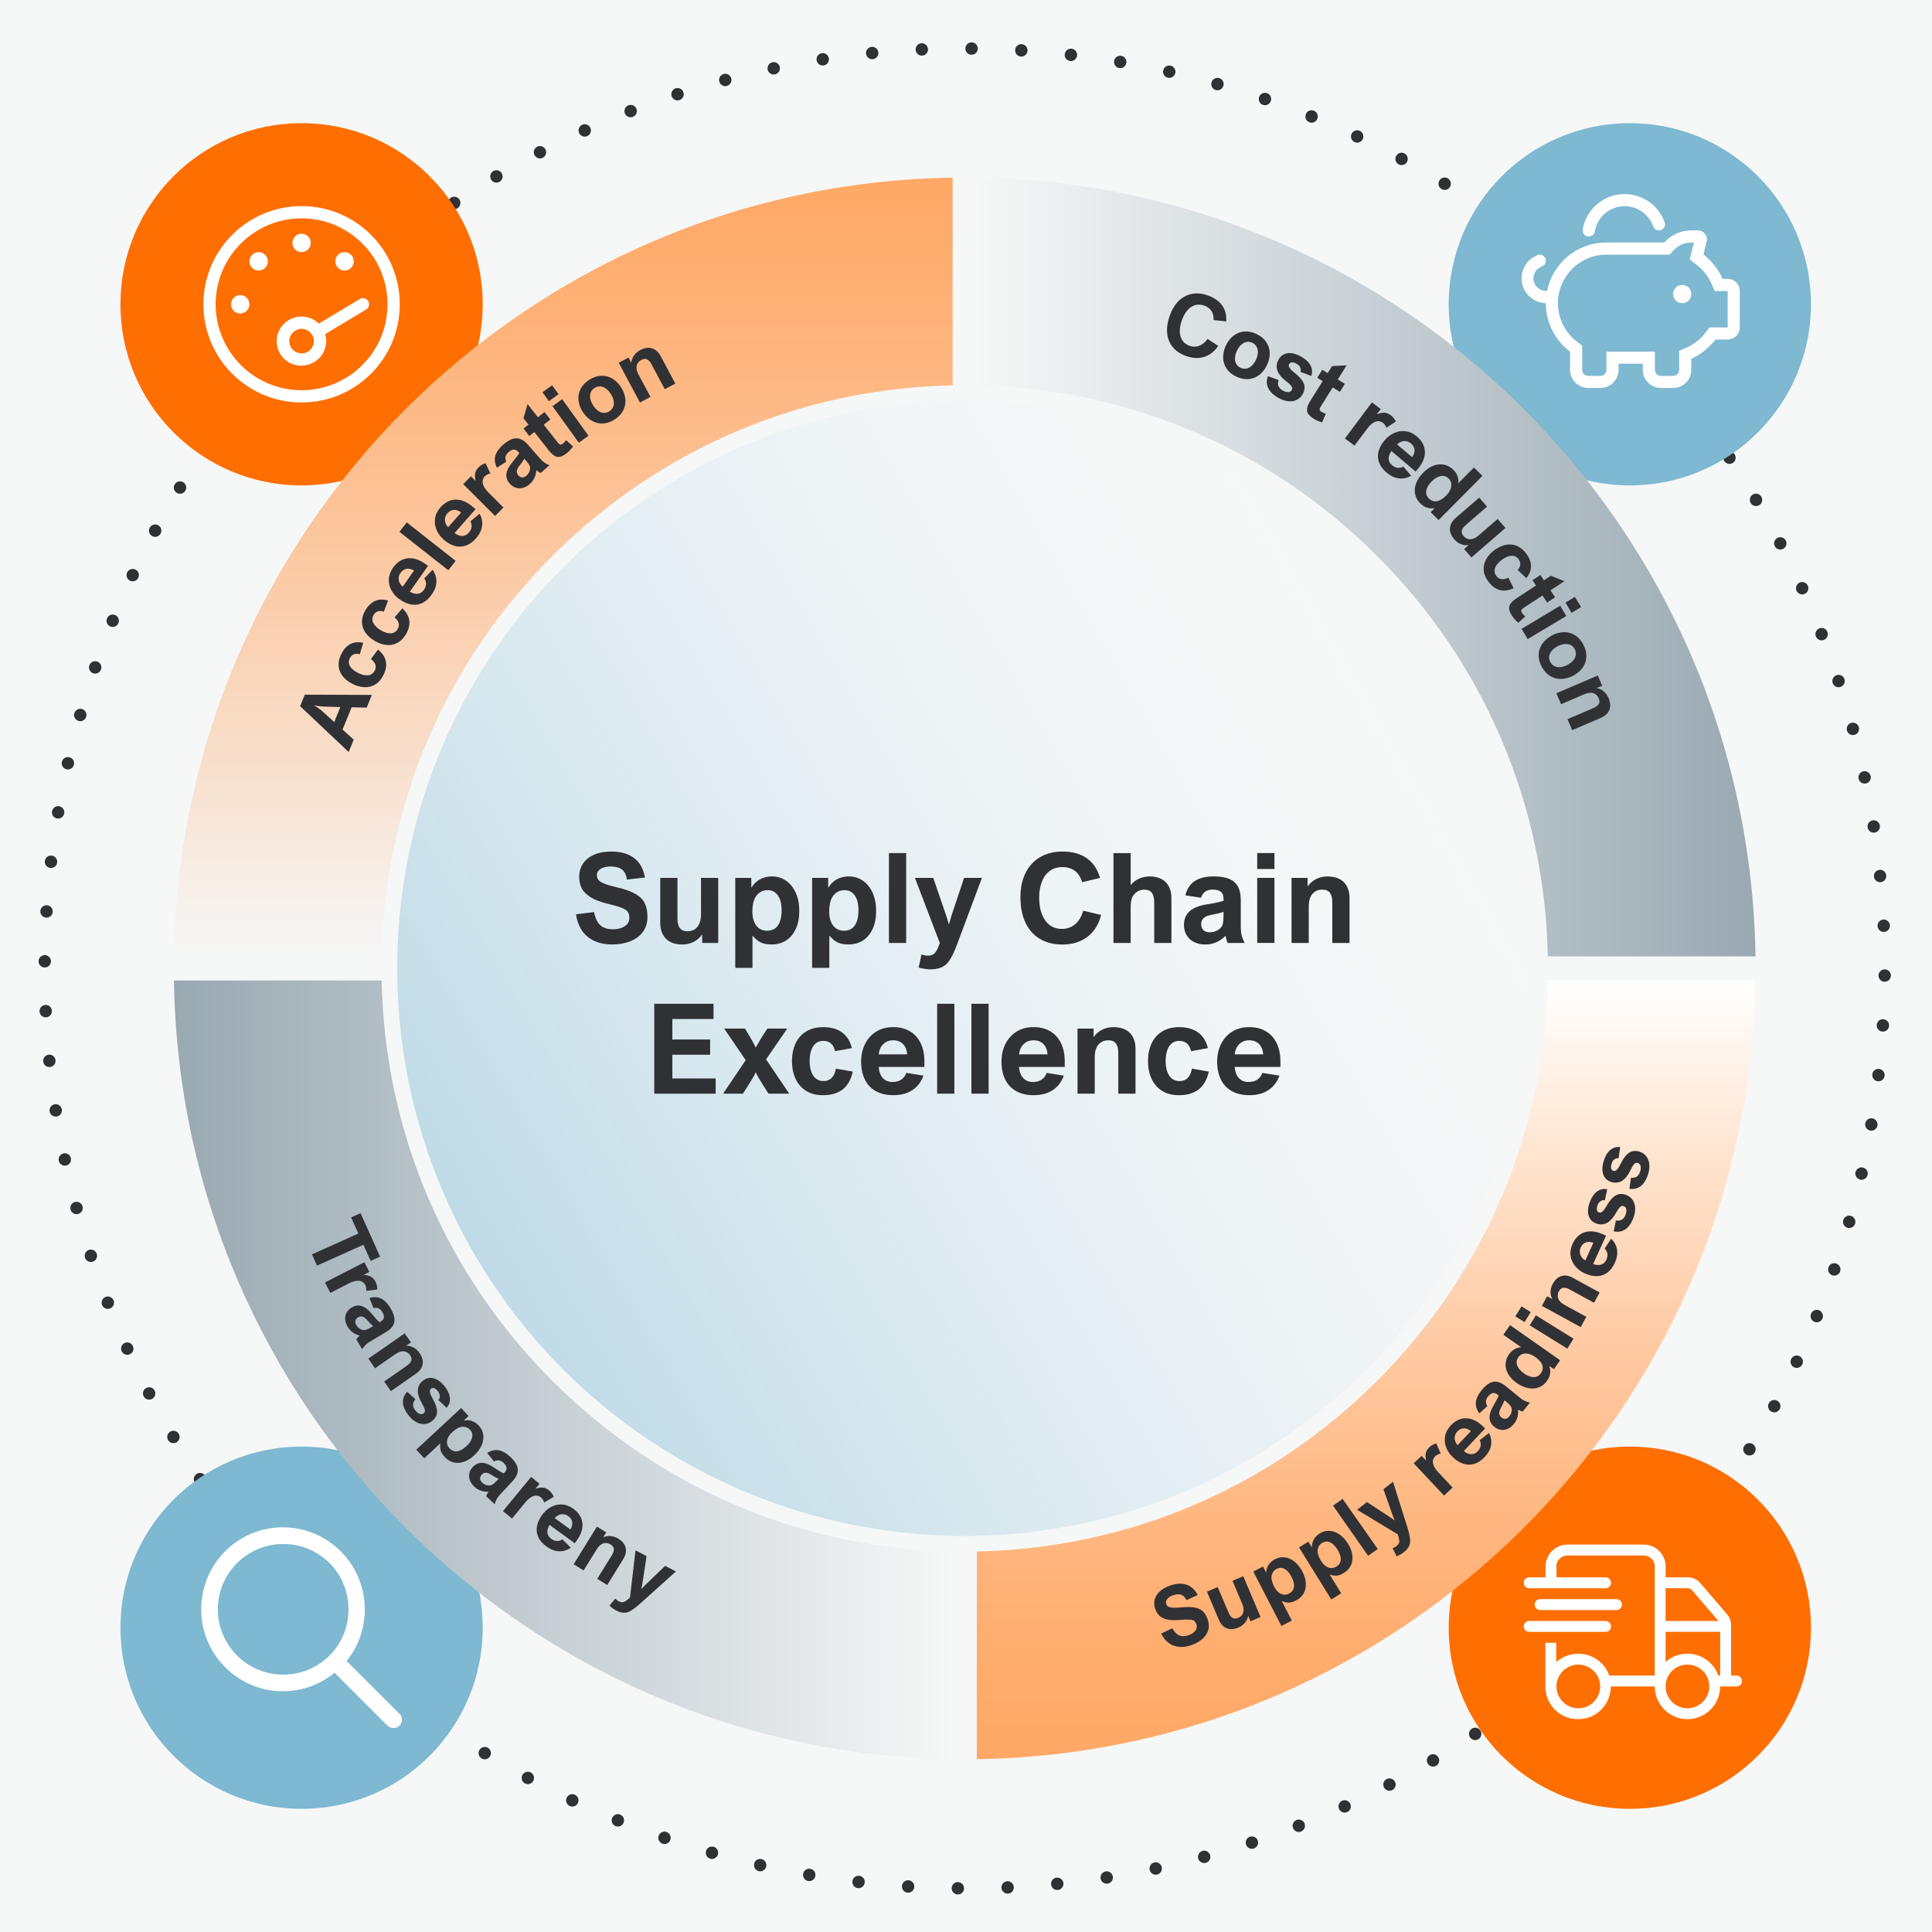 <?xml version="1.0" encoding="UTF-8" standalone="no"?>
<svg xmlns="http://www.w3.org/2000/svg" xmlns:xlink="http://www.w3.org/1999/xlink" height="1680" id="uuid-cce112f1-0b0b-4a1f-95eb-8deacab75cd2" viewBox="0 0 800 800" width="1680">
  <defs>
    <style>.uuid-dcaacf04-681c-462b-9460-a49e1173e394{fill:url(#uuid-99809298-3854-45a2-897d-d66e4fc01c02);}.uuid-dcaacf04-681c-462b-9460-a49e1173e394,.uuid-c56bf55f-9d77-4760-ad29-b283072af481,.uuid-92ad1102-bbfe-4d1b-b356-f30b9bc82332,.uuid-ef696e8d-e6ad-47dd-9967-b7a3a9619c6e,.uuid-d7e0cb6f-b5aa-4638-99de-26e794308950,.uuid-fb9610ed-dfe1-4cad-a5ef-e4b30b944a30,.uuid-663fc102-592e-46aa-ae38-31f91092691c,.uuid-d8878721-25a1-43b5-87d3-ac05a294c45d,.uuid-73eddd5a-5b0c-45da-a2d8-aed7502e8951,.uuid-65485893-2cb5-451c-9b90-ab7c21bb671b{stroke-width:0px;}.uuid-c56bf55f-9d77-4760-ad29-b283072af481{fill:url(#uuid-3de81f59-ad41-4dc1-8e96-59ff62698e24);}.uuid-92ad1102-bbfe-4d1b-b356-f30b9bc82332{fill:#fff;}.uuid-ef696e8d-e6ad-47dd-9967-b7a3a9619c6e{fill:#ff6e00;}.uuid-d7e0cb6f-b5aa-4638-99de-26e794308950{fill:url(#uuid-e46a9c6c-c985-4e09-b038-59a229316bed);}.uuid-fb9610ed-dfe1-4cad-a5ef-e4b30b944a30{fill:#303135;}.uuid-663fc102-592e-46aa-ae38-31f91092691c{fill:#f6f7f7;}.uuid-d8878721-25a1-43b5-87d3-ac05a294c45d{fill:url(#uuid-e78c3567-855d-48f6-9a82-81a8b6656767);}.uuid-73eddd5a-5b0c-45da-a2d8-aed7502e8951{fill:url(#uuid-a5e3b328-9c70-4832-8b10-da028d12ae17);}.uuid-65485893-2cb5-451c-9b90-ab7c21bb671b{fill:#7eb8d1;}</style>
    <linearGradient gradientUnits="userSpaceOnUse" id="uuid-e78c3567-855d-48f6-9a82-81a8b6656767" x1="603.02" x2="195.92" y1="283.48" y2="518.52">
      <stop offset="0" stop-color="#fff"/>
      <stop offset="0" stop-color="#fff" stop-opacity="0"/>
      <stop offset=".49" stop-color="#d6e8f0" stop-opacity=".42"/>
      <stop offset=".84" stop-color="#bcd9e6" stop-opacity=".69"/>
      <stop offset="1" stop-color="#b2d4e3" stop-opacity=".8"/>
    </linearGradient>
    <linearGradient gradientUnits="userSpaceOnUse" id="uuid-e46a9c6c-c985-4e09-b038-59a229316bed" x1="565.69" x2="565.69" y1="406" y2="728.44">
      <stop offset="0" stop-color="#fff"/>
      <stop offset="0" stop-color="#fff"/>
      <stop offset=".22" stop-color="#ffe5d1"/>
      <stop offset=".47" stop-color="#ffcaa3"/>
      <stop offset=".69" stop-color="#ffb781"/>
      <stop offset=".88" stop-color="#ffac6d"/>
      <stop offset="1" stop-color="#ffa866"/>
    </linearGradient>
    <linearGradient gradientUnits="userSpaceOnUse" id="uuid-3de81f59-ad41-4dc1-8e96-59ff62698e24" x1="394.47" x2="72.04" y1="567.22" y2="567.22">
      <stop offset="0" stop-color="#f6f7f7"/>
      <stop offset="1" stop-color="#99a9b2"/>
    </linearGradient>
    <linearGradient gradientUnits="userSpaceOnUse" id="uuid-99809298-3854-45a2-897d-d66e4fc01c02" x1="233.26" x2="233.26" y1="396" y2="73.56">
      <stop offset="0" stop-color="#fff"/>
      <stop offset="0" stop-color="#f6f7f7"/>
      <stop offset=".24" stop-color="#f8e0ce"/>
      <stop offset=".59" stop-color="#fcc296"/>
      <stop offset=".86" stop-color="#feaf73"/>
      <stop offset="1" stop-color="#ffa866"/>
    </linearGradient>
    <linearGradient id="uuid-a5e3b328-9c70-4832-8b10-da028d12ae17" x1="404.47" x2="726.91" xlink:href="#uuid-3de81f59-ad41-4dc1-8e96-59ff62698e24" y1="234.78" y2="234.78"/>
  </defs>
  <rect class="uuid-663fc102-592e-46aa-ae38-31f91092691c" height="800" width="800"/>
  <path class="uuid-fb9610ed-dfe1-4cad-a5ef-e4b30b944a30" d="m315.34,769.8h0c1.38.31,2.25,1.69,1.93,3.07-.31,1.38-1.69,2.25-3.07,1.94h0c-1.38-.31-2.25-1.69-1.93-3.07.31-1.38,1.69-2.25,3.07-1.94h0Zm-19.83-5.08h0c1.36.39,2.15,1.81,1.76,3.17-.39,1.36-1.81,2.16-3.17,1.77h0c-1.36-.39-2.15-1.81-1.76-3.17.39-1.36,1.81-2.16,3.17-1.77h0Zm-19.53-6.14h0c1.34.46,2.05,1.92,1.59,3.26-.46,1.34-1.92,2.06-3.26,1.59h0c-1.34-.46-2.05-1.92-1.59-3.26.46-1.34,1.92-2.06,3.26-1.59h0Zm-19.17-7.19h0c1.31.53,1.94,2.03,1.41,3.35-.53,1.31-2.03,1.95-3.34,1.41h0c-1.31-.53-1.94-2.03-1.41-3.35.53-1.31,2.03-1.95,3.34-1.41h0Zm-18.75-8.22h0c1.28.6,1.83,2.13,1.23,3.42-.6,1.28-2.13,1.83-3.41,1.23h0c-1.28-.6-1.83-2.13-1.23-3.42.6-1.28,2.13-1.83,3.41-1.23h0Zm-18.27-9.23h0c1.25.67,1.71,2.23,1.04,3.48-.67,1.25-2.23,1.72-3.47,1.04h0c-1.25-.67-1.71-2.23-1.04-3.48.67-1.25,2.23-1.72,3.47-1.04Zm-17.72-10.2h0c1.21.74,1.59,2.32.85,3.53-.74,1.21-2.32,1.59-3.53.85h0c-1.21-.74-1.59-2.32-.85-3.53.74-1.21,2.32-1.59,3.53-.85Zm-17.14-11.15h0c1.17.8,1.46,2.4.66,3.57-.8,1.17-2.4,1.46-3.57.66h0c-1.17-.8-1.46-2.4-.66-3.57.8-1.17,2.4-1.46,3.57-.66h0Zm-16.52-12.07h0c1.12.87,1.33,2.48.46,3.6-.87,1.12-2.48,1.33-3.6.46h0c-1.12-.87-1.33-2.48-.46-3.6.87-1.12,2.48-1.33,3.6-.46h0Zm-15.85-12.95h0c1.07.93,1.19,2.55.27,3.62-.92,1.07-2.54,1.19-3.62.27h0c-1.07-.93-1.19-2.55-.27-3.62.92-1.07,2.54-1.19,3.62-.27h0Zm-15.13-13.79h0c1.02.98,1.05,2.61.07,3.63-.98,1.02-2.6,1.06-3.63.07h0c-1.02-.98-1.05-2.61-.07-3.63.98-1.02,2.6-1.06,3.63-.07h0Zm-14.37-14.59h0c.97,1.04.91,2.66-.12,3.63-1.03.97-2.66.91-3.62-.12h0c-.97-1.04-.91-2.66.12-3.63,1.03-.97,2.66-.91,3.62.12Zm-13.56-15.35h0c.91,1.09.77,2.71-.32,3.62-1.09.91-2.7.77-3.61-.32h0c-.91-1.09-.77-2.71.32-3.62,1.09-.91,2.7-.77,3.61.32Zm-12.72-16.06h0c.85,1.13.62,2.74-.51,3.6-1.13.85-2.74.62-3.59-.51h0c-.85-1.13-.62-2.74.51-3.6,1.13-.85,2.74-.62,3.59.51h0Zm-11.84-16.73h0c.79,1.18.47,2.77-.7,3.56-1.18.79-2.77.47-3.56-.71h0c-.79-1.18-.47-2.77.7-3.56,1.18-.79,2.77-.47,3.56.71h0Zm-10.93-17.34h0c.72,1.22.32,2.8-.89,3.52-1.22.72-2.79.32-3.51-.9h0c-.72-1.22-.32-2.8.89-3.52,1.22-.72,2.79-.32,3.51.9h0Zm-9.98-17.91h0c.66,1.26.17,2.81-1.08,3.47-1.25.66-2.8.17-3.46-1.08h0c-.66-1.26-.17-2.81,1.08-3.47,1.25-.66,2.8-.17,3.46,1.08h0Zm-9-18.43h0c.59,1.29.02,2.81-1.27,3.4-1.29.59-2.81.02-3.4-1.27h0c-.59-1.29-.02-2.81,1.27-3.4,1.29-.59,2.81-.02,3.4,1.27h0Zm-8-18.89h0c.52,1.32-.13,2.81-1.45,3.33-1.32.52-2.81-.13-3.32-1.45h0c-.52-1.32.13-2.81,1.45-3.33,1.32-.52,2.81.13,3.32,1.45h0Zm-6.96-19.3h0c.44,1.35-.28,2.8-1.63,3.25-1.34.45-2.8-.28-3.24-1.63h0c-.44-1.35.28-2.8,1.63-3.25,1.34-.45,2.8.28,3.24,1.63h0Zm-5.9-19.65h0c.37,1.37-.44,2.78-1.8,3.15-1.37.37-2.78-.44-3.15-1.81h0c-.37-1.37.44-2.78,1.8-3.15,1.37-.37,2.78.44,3.15,1.81h0Zm-4.83-19.95h0c.3,1.39-.59,2.75-1.97,3.05-1.39.3-2.75-.59-3.04-1.98h0c-.3-1.39.59-2.75,1.97-3.05,1.39-.3,2.75.59,3.04,1.98h0Zm-3.73-20.19h0c.22,1.4-.74,2.72-2.14,2.94-1.4.22-2.71-.74-2.93-2.14h0c-.22-1.4.74-2.72,2.14-2.94,1.4-.22,2.71.74,2.93,2.14h0Zm-2.62-20.37h0c.14,1.41-.88,2.67-2.29,2.81-1.41.14-2.67-.89-2.81-2.3h0c-.14-1.41.88-2.67,2.29-2.81,1.41-.14,2.67.89,2.81,2.3h0Zm-1.5-20.45h0c.07,1.42-1.03,2.62-2.44,2.68-1.41.07-2.61-1.03-2.68-2.45h0c-.07-1.42,1.03-2.62,2.44-2.68,1.41-.07,2.61,1.03,2.68,2.45h0Zm-.39-20.5h0c-.01,1.42-1.17,2.56-2.59,2.55-1.42-.01-2.55-1.17-2.54-2.59h0c.01-1.42,1.17-2.56,2.59-2.55,1.42.01,2.55,1.17,2.54,2.59Zm.73-20.5h0c-.09,1.42-1.31,2.49-2.72,2.4-1.41-.09-2.49-1.31-2.4-2.72h0c.09-1.42,1.31-2.49,2.72-2.4,1.41.09,2.49,1.31,2.4,2.72h0Zm1.84-20.43h0c-.16,1.41-1.44,2.42-2.85,2.25-1.41-.17-2.41-1.44-2.25-2.85h0c.16-1.41,1.44-2.42,2.85-2.25,1.41.17,2.41,1.44,2.25,2.85h0Z"/>
  <path class="uuid-fb9610ed-dfe1-4cad-a5ef-e4b30b944a30" d="m768.33,485.38h0c.31-1.38,1.69-2.25,3.07-1.93,1.38.31,2.25,1.69,1.93,3.07h0c-.31,1.38-1.69,2.25-3.07,1.93-1.38-.31-2.25-1.69-1.93-3.08h0Zm-5.08,19.86h0c.39-1.36,1.81-2.15,3.17-1.77,1.36.39,2.15,1.81,1.76,3.17h0c-.39,1.36-1.81,2.16-3.17,1.77-1.36-.39-2.15-1.81-1.76-3.17h0Zm-6.14,19.56h0c.46-1.34,1.92-2.05,3.26-1.59,1.34.46,2.05,1.92,1.59,3.27h0c-.46,1.34-1.92,2.05-3.26,1.59-1.34-.46-2.05-1.92-1.59-3.27h0Zm-7.2,19.19h0c.53-1.31,2.03-1.95,3.34-1.41,1.31.53,1.94,2.03,1.41,3.35h0c-.53,1.31-2.03,1.95-3.34,1.41-1.31-.53-1.94-2.03-1.41-3.35h0Zm-8.23,18.77h0c.6-1.28,2.13-1.83,3.41-1.23,1.28.61,1.83,2.14,1.22,3.42h0c-.6,1.28-2.13,1.83-3.41,1.23-1.28-.61-1.83-2.14-1.22-3.42h0Zm-9.25,18.29h0c.67-1.25,2.23-1.71,3.48-1.04,1.25.68,1.71,2.23,1.03,3.48h0c-.67,1.25-2.23,1.71-3.48,1.04-1.25-.68-1.71-2.23-1.03-3.48h0Zm-10.21,17.73h0c.74-1.21,2.32-1.59,3.53-.85,1.21.74,1.58,2.32.84,3.53h0c-.74,1.21-2.32,1.59-3.53.85-1.21-.74-1.58-2.32-.84-3.53h0Zm-11.17,17.15h0c.81-1.17,2.4-1.46,3.57-.65,1.16.81,1.46,2.41.65,3.57h0c-.81,1.17-2.4,1.46-3.57.65-1.16-.81-1.46-2.41-.65-3.57Zm-12.08,16.52h0c.87-1.12,2.48-1.33,3.6-.46,1.12.87,1.32,2.48.46,3.6h0c-.87,1.12-2.48,1.33-3.6.46-1.12-.87-1.32-2.48-.46-3.6h0Zm-12.97,15.84h0c.93-1.07,2.55-1.19,3.62-.26,1.07.93,1.19,2.55.26,3.62h0c-.93,1.07-2.55,1.19-3.62.26-1.07-.93-1.19-2.55-.26-3.62h0Zm-13.81,15.12h0c.98-1.02,2.61-1.05,3.63-.06,1.02.99,1.05,2.61.06,3.63h0c-.98,1.02-2.61,1.05-3.63.06-1.02-.99-1.05-2.61-.06-3.63Zm-14.61,14.35h0c1.04-.97,2.66-.91,3.62.13.96,1.04.9,2.66-.13,3.63h0c-1.04.97-2.66.91-3.62-.13-.96-1.04-.9-2.66.13-3.63h0Zm-15.36,13.55h0c1.09-.91,2.7-.76,3.61.33.91,1.09.76,2.71-.33,3.62h0c-1.09.91-2.7.76-3.61-.33-.91-1.09-.76-2.71.33-3.62h0Zm-16.07,12.7h0c1.14-.85,2.74-.61,3.59.52.85,1.14.61,2.75-.52,3.6h0c-1.14.85-2.74.61-3.59-.52-.85-1.14-.61-2.75.52-3.6h0Zm-16.73,11.82h0c1.18-.79,2.77-.47,3.56.72.78,1.18.46,2.78-.71,3.56h0c-1.18.79-2.77.47-3.56-.72-.78-1.18-.46-2.78.71-3.56h0Zm-17.34,10.9h0c1.22-.72,2.79-.32,3.51.91.72,1.22.32,2.8-.9,3.52h0c-1.22.72-2.79.32-3.51-.91-.72-1.22-.32-2.8.9-3.52Zm-17.91,9.95h0c1.26-.65,2.8-.16,3.46,1.09.65,1.26.16,2.81-1.09,3.46h0c-1.26.65-2.8.16-3.46-1.09-.65-1.26-.16-2.81,1.09-3.46h0Zm-18.42,8.97h0c1.29-.59,2.81-.01,3.39,1.28.58,1.29.01,2.81-1.28,3.4h0c-1.29.59-2.81.01-3.39-1.28-.58-1.29-.01-2.81,1.28-3.4h0Zm-18.88,7.96h0c1.32-.51,2.81.14,3.32,1.46.51,1.32-.14,2.81-1.46,3.33h0c-1.32.52-2.81-.14-3.32-1.46-.51-1.32.14-2.81,1.46-3.33h0Zm-19.28,6.93h0c1.35-.44,2.79.29,3.24,1.64.44,1.35-.29,2.8-1.64,3.24h0c-1.35.44-2.79-.29-3.24-1.64-.44-1.35.29-2.8,1.64-3.24Zm-19.63,5.87h0c1.37-.37,2.77.44,3.14,1.81.37,1.37-.44,2.78-1.81,3.15h0c-1.37.37-2.77-.44-3.14-1.81-.37-1.37.44-2.78,1.81-3.15h0Zm-19.93,4.79h0c1.39-.29,2.75.59,3.04,1.98.29,1.39-.59,2.75-1.98,3.04h0c-1.39.29-2.75-.59-3.04-1.98-.29-1.39.59-2.75,1.98-3.04h0Zm-20.16,3.7h0c1.4-.22,2.71.74,2.93,2.14.22,1.4-.74,2.71-2.14,2.93h0c-1.4.22-2.71-.74-2.93-2.14-.22-1.4.74-2.71,2.14-2.93h0Zm-20.34,2.59h0c1.41-.14,2.67.89,2.81,2.3.14,1.41-.89,2.67-2.3,2.81h0c-1.41.14-2.67-.89-2.81-2.3-.14-1.41.89-2.67,2.3-2.81h0Zm-20.41,1.48h0c1.41-.06,2.61,1.03,2.68,2.45.06,1.42-1.03,2.62-2.45,2.68h0c-1.41.06-2.61-1.03-2.68-2.45-.06-1.42,1.03-2.62,2.45-2.68h0Zm-20.47.36h0c1.42.01,2.55,1.17,2.54,2.59-.01,1.42-1.17,2.56-2.59,2.54h0c-1.42-.01-2.55-1.17-2.54-2.59.01-1.42,1.17-2.56,2.59-2.54h0Zm-20.46-.75h0c1.41.09,2.49,1.31,2.4,2.73-.09,1.42-1.31,2.49-2.72,2.4h0c-1.41-.09-2.49-1.31-2.4-2.73.09-1.42,1.31-2.49,2.72-2.4h0Zm-20.39-1.85h0c1.41.17,2.41,1.44,2.25,2.85-.17,1.41-1.44,2.42-2.85,2.25h0c-1.41-.17-2.41-1.44-2.25-2.85.17-1.41,1.44-2.42,2.85-2.25h0Z"/>
  <path class="uuid-fb9610ed-dfe1-4cad-a5ef-e4b30b944a30" d="m483.6,32.2h0c-1.38-.31-2.25-1.69-1.93-3.07.31-1.38,1.69-2.25,3.07-1.94h0c1.38.31,2.25,1.69,1.93,3.07-.31,1.38-1.69,2.25-3.07,1.94h0Zm19.83,5.08h0c-1.36-.39-2.15-1.81-1.76-3.17.39-1.36,1.81-2.16,3.17-1.77h0c1.36.39,2.15,1.81,1.76,3.17-.39,1.36-1.81,2.16-3.17,1.77h0Zm19.53,6.14h0c-1.34-.46-2.05-1.92-1.59-3.26.46-1.34,1.92-2.06,3.26-1.59h0c1.34.46,2.05,1.92,1.59,3.26-.46,1.34-1.92,2.06-3.26,1.59h0Zm19.17,7.19h0c-1.31-.53-1.94-2.03-1.41-3.35.53-1.31,2.03-1.95,3.34-1.41h0c1.31.53,1.94,2.03,1.41,3.35-.53,1.31-2.03,1.95-3.34,1.41h0Zm18.75,8.22h0c-1.28-.6-1.83-2.13-1.23-3.42.6-1.28,2.13-1.83,3.41-1.23h0c1.28.6,1.83,2.13,1.23,3.42-.6,1.28-2.13,1.83-3.41,1.23Zm18.27,9.23h0c-1.25-.67-1.71-2.23-1.04-3.48.67-1.25,2.23-1.72,3.47-1.04h0c1.25.67,1.71,2.23,1.04,3.48-.67,1.25-2.23,1.72-3.47,1.04h0Zm17.72,10.2h0c-1.21-.74-1.59-2.32-.85-3.53.74-1.21,2.32-1.59,3.53-.85h0c1.21.74,1.59,2.32.85,3.53-.74,1.21-2.32,1.59-3.53.85h0Zm17.14,11.15h0c-1.17-.8-1.46-2.4-.66-3.57.8-1.17,2.4-1.46,3.57-.66h0c1.17.8,1.46,2.4.66,3.57-.8,1.17-2.4,1.46-3.57.66h0Zm16.52,12.07h0c-1.12-.87-1.33-2.48-.46-3.6.87-1.12,2.48-1.33,3.6-.46h0c1.12.87,1.33,2.48.46,3.6-.87,1.12-2.48,1.33-3.6.46h0Zm15.85,12.95h0c-1.07-.93-1.19-2.55-.27-3.62.92-1.07,2.54-1.19,3.62-.27h0c1.07.93,1.19,2.55.27,3.62-.92,1.07-2.54,1.2-3.62.27h0Zm15.13,13.79h0c-1.02-.98-1.05-2.61-.07-3.63.98-1.02,2.6-1.06,3.63-.07h0c1.02.98,1.05,2.61.07,3.63-.98,1.02-2.6,1.06-3.63.07h0Zm14.37,14.59h0c-.97-1.04-.91-2.66.12-3.63,1.03-.97,2.66-.91,3.62.12h0c.97,1.04.91,2.66-.12,3.63-1.03.97-2.66.91-3.62-.12h0Zm13.56,15.35h0c-.91-1.09-.77-2.71.32-3.62,1.09-.91,2.7-.77,3.61.32h0c.91,1.09.77,2.71-.32,3.62-1.09.91-2.7.77-3.61-.32h0Zm12.72,16.06h0c-.85-1.13-.62-2.74.51-3.6,1.13-.85,2.74-.62,3.59.51h0c.85,1.13.62,2.74-.51,3.6-1.13.85-2.74.62-3.59-.51Zm11.84,16.73h0c-.79-1.18-.47-2.77.7-3.56,1.18-.79,2.77-.47,3.56.71h0c.79,1.18.47,2.77-.7,3.56-1.18.79-2.77.47-3.56-.71Zm10.93,17.34h0c-.72-1.22-.32-2.8.89-3.52,1.22-.72,2.79-.32,3.51.9h0c.72,1.22.32,2.8-.89,3.52-1.22.72-2.79.32-3.51-.9Zm9.98,17.91h0c-.66-1.26-.17-2.81,1.08-3.47,1.25-.66,2.8-.17,3.46,1.08h0c.66,1.26.17,2.81-1.08,3.47-1.25.66-2.8.17-3.46-1.08h0Zm9,18.43h0c-.59-1.29-.02-2.81,1.27-3.4,1.29-.59,2.81-.02,3.4,1.27h0c.59,1.29.02,2.81-1.27,3.4-1.29.59-2.81.02-3.4-1.27h0Zm8,18.89h0c-.52-1.32.13-2.81,1.45-3.33,1.32-.52,2.81.13,3.32,1.45h0c.52,1.32-.13,2.81-1.45,3.33-1.32.52-2.81-.13-3.32-1.45h0Zm6.96,19.3h0c-.44-1.35.28-2.8,1.63-3.25,1.34-.45,2.8.29,3.24,1.63h0c.44,1.35-.28,2.8-1.63,3.25-1.34.45-2.8-.28-3.24-1.63h0Zm5.9,19.66h0c-.37-1.37.44-2.78,1.8-3.15,1.37-.37,2.78.44,3.15,1.81h0c.37,1.37-.44,2.78-1.8,3.15-1.37.37-2.78-.44-3.15-1.81h0Zm4.83,19.95h0c-.3-1.39.59-2.75,1.97-3.05,1.38-.3,2.75.59,3.04,1.98h0c.3,1.39-.59,2.75-1.97,3.05-1.39.3-2.75-.59-3.04-1.98h0Zm3.73,20.19h0c-.22-1.4.74-2.72,2.14-2.94,1.4-.22,2.71.74,2.93,2.14h0c.22,1.4-.74,2.72-2.14,2.94-1.4.22-2.71-.74-2.93-2.14h0Zm2.62,20.37h0c-.14-1.41.88-2.67,2.29-2.81,1.41-.14,2.67.89,2.81,2.3h0c.14,1.41-.88,2.67-2.29,2.81-1.41.14-2.67-.89-2.81-2.3Zm1.5,20.45h0c-.07-1.42,1.03-2.62,2.44-2.68,1.41-.07,2.61,1.03,2.68,2.45h0c.07,1.42-1.03,2.62-2.44,2.68-1.41.07-2.61-1.03-2.68-2.45h0Zm.39,20.5h0c.01-1.42,1.17-2.56,2.59-2.55,1.42.01,2.55,1.17,2.54,2.59h0c-.01,1.42-1.17,2.56-2.59,2.55-1.42-.01-2.55-1.17-2.54-2.59Zm-.73,20.5h0c.09-1.42,1.31-2.49,2.72-2.4,1.41.09,2.49,1.31,2.4,2.72h0c-.09,1.42-1.31,2.49-2.72,2.4-1.41-.09-2.49-1.31-2.4-2.72h0Zm-1.84,20.43h0c.16-1.41,1.44-2.42,2.85-2.25,1.41.17,2.41,1.44,2.25,2.85h0c-.16,1.41-1.44,2.42-2.85,2.25-1.41-.17-2.41-1.44-2.25-2.85h0Z"/>
  <path class="uuid-fb9610ed-dfe1-4cad-a5ef-e4b30b944a30" d="m30.62,316.62h0c-.31,1.38-1.69,2.25-3.07,1.93-1.38-.31-2.25-1.69-1.93-3.07h0c.31-1.38,1.69-2.25,3.07-1.93,1.38.31,2.25,1.69,1.93,3.07h0Zm5.08-19.86h0c-.39,1.36-1.81,2.16-3.17,1.77-1.36-.39-2.15-1.81-1.76-3.17h0c.39-1.36,1.81-2.15,3.17-1.77,1.36.39,2.15,1.81,1.76,3.17h0Zm6.14-19.56h0c-.46,1.34-1.92,2.05-3.26,1.59-1.34-.46-2.05-1.92-1.59-3.27h0c.46-1.34,1.92-2.05,3.26-1.59,1.34.46,2.05,1.92,1.59,3.27h0Zm7.2-19.19h0c-.53,1.31-2.03,1.95-3.34,1.41-1.31-.53-1.94-2.03-1.41-3.35h0c.53-1.31,2.03-1.95,3.34-1.41,1.31.53,1.94,2.03,1.41,3.35h0Zm8.23-18.77h0c-.6,1.28-2.13,1.83-3.41,1.23-1.28-.61-1.83-2.14-1.22-3.42h0c.6-1.28,2.13-1.83,3.41-1.23,1.28.61,1.83,2.14,1.22,3.42h0Zm9.24-18.29h0c-.67,1.25-2.23,1.71-3.48,1.04-1.25-.68-1.71-2.23-1.03-3.48h0c.67-1.25,2.23-1.71,3.48-1.04,1.25.68,1.71,2.23,1.03,3.48h0Zm10.21-17.73h0c-.74,1.21-2.32,1.59-3.53.85-1.21-.74-1.58-2.32-.84-3.53h0c.74-1.21,2.32-1.59,3.53-.84,1.21.74,1.58,2.32.84,3.53h0Zm11.17-17.15h0c-.81,1.17-2.4,1.46-3.57.65-1.16-.81-1.46-2.41-.65-3.57h0c.81-1.17,2.4-1.46,3.57-.65,1.16.81,1.46,2.41.65,3.57h0Zm12.08-16.52h0c-.87,1.12-2.48,1.33-3.6.46-1.12-.87-1.32-2.48-.46-3.6h0c.87-1.12,2.48-1.33,3.6-.46,1.12.87,1.32,2.48.46,3.6h0Zm12.97-15.84h0c-.93,1.07-2.55,1.19-3.62.26-1.07-.93-1.19-2.55-.26-3.62h0c.93-1.07,2.55-1.19,3.62-.26,1.07.93,1.19,2.55.26,3.62h0Zm13.81-15.12h0c-.98,1.02-2.61,1.05-3.63.06-1.02-.99-1.05-2.61-.06-3.63h0c.98-1.02,2.61-1.05,3.63-.06,1.02.99,1.05,2.61.06,3.63h0Zm14.61-14.35h0c-1.04.97-2.66.91-3.62-.13-.96-1.04-.9-2.66.13-3.63h0c1.04-.97,2.66-.91,3.62.13.96,1.04.9,2.66-.13,3.63h0Zm15.36-13.55h0c-1.09.91-2.7.76-3.61-.33-.91-1.09-.76-2.71.33-3.62h0c1.09-.91,2.7-.76,3.61.33.91,1.09.76,2.71-.33,3.62h0Zm16.07-12.7h0c-1.14.85-2.74.61-3.59-.52-.85-1.14-.61-2.75.52-3.6h0c1.14-.85,2.74-.61,3.59.52.85,1.14.61,2.75-.52,3.6Zm16.73-11.82h0c-1.18.79-2.77.47-3.56-.72-.78-1.18-.46-2.78.71-3.56h0c1.18-.79,2.77-.47,3.56.72.78,1.18.46,2.78-.71,3.56h0Zm17.34-10.9h0c-1.22.72-2.79.32-3.51-.91-.72-1.22-.32-2.8.9-3.52h0c1.22-.72,2.79-.32,3.51.91.72,1.22.32,2.8-.9,3.52h0Zm17.91-9.95h0c-1.26.65-2.8.16-3.46-1.09-.65-1.26-.16-2.81,1.09-3.46h0c1.26-.65,2.8-.16,3.46,1.09.65,1.26.16,2.81-1.09,3.46h0Zm18.42-8.97h0c-1.29.59-2.81.01-3.39-1.28-.58-1.29-.01-2.81,1.28-3.4h0c1.29-.59,2.81-.01,3.39,1.28.58,1.29.01,2.81-1.28,3.4Zm18.88-7.96h0c-1.32.52-2.81-.14-3.32-1.46-.51-1.32.14-2.81,1.46-3.33h0c1.32-.51,2.81.14,3.32,1.46.51,1.32-.14,2.81-1.46,3.33h0Zm19.28-6.93h0c-1.35.44-2.79-.29-3.24-1.64-.44-1.35.29-2.8,1.64-3.24h0c1.35-.44,2.79.29,3.24,1.64.44,1.35-.29,2.8-1.64,3.24Zm19.63-5.87h0c-1.37.37-2.77-.44-3.14-1.81-.37-1.37.44-2.78,1.81-3.15h0c1.37-.37,2.77.44,3.14,1.81.37,1.37-.44,2.78-1.81,3.15h0Zm19.93-4.79h0c-1.39.29-2.75-.59-3.04-1.98-.29-1.39.59-2.75,1.98-3.04h0c1.39-.29,2.75.59,3.04,1.98.29,1.39-.59,2.75-1.98,3.04Zm20.16-3.7h0c-1.4.22-2.71-.74-2.93-2.14-.22-1.4.74-2.71,2.14-2.93h0c1.4-.22,2.71.74,2.93,2.14.22,1.4-.74,2.71-2.14,2.93h0Zm20.34-2.59h0c-1.41.14-2.67-.89-2.81-2.3-.14-1.41.89-2.67,2.3-2.81h0c1.41-.14,2.67.89,2.81,2.3.14,1.41-.89,2.67-2.3,2.81h0Zm20.41-1.48h0c-1.41.06-2.61-1.03-2.68-2.45-.06-1.42,1.03-2.62,2.45-2.68h0c1.41-.06,2.61,1.03,2.68,2.45.06,1.42-1.03,2.62-2.45,2.68h0Zm20.47-.36h0c-1.42-.01-2.55-1.17-2.54-2.59.01-1.42,1.17-2.56,2.59-2.54h0c1.42.01,2.55,1.17,2.54,2.59-.01,1.42-1.17,2.56-2.59,2.54Zm20.46.75h0c-1.41-.09-2.49-1.31-2.4-2.73.09-1.42,1.31-2.49,2.72-2.4h0c1.41.09,2.49,1.31,2.4,2.73-.09,1.42-1.31,2.49-2.72,2.4h0Zm20.39,1.85h0c-1.41-.17-2.41-1.44-2.25-2.85.17-1.41,1.44-2.42,2.85-2.25h0c1.41.17,2.41,1.44,2.25,2.85-.17,1.41-1.44,2.42-2.85,2.25h0Z"/>
  <path class="uuid-fb9610ed-dfe1-4cad-a5ef-e4b30b944a30" d="m24.07,333.81c.68,0,1.34.27,1.81.75.48.48.75,1.14.75,1.82s-.27,1.34-.75,1.82c-.48.48-1.14.75-1.81.75s-1.34-.27-1.81-.75c-.48-.48-.75-1.14-.75-1.82s.27-1.34.75-1.82c.48-.48,1.14-.75,1.81-.75ZM463.86,23.07c.68,0,1.34.27,1.81.75.48.48.75,1.14.75,1.82s-.27,1.34-.75,1.82c-.48.48-1.14.75-1.81.75s-1.34-.27-1.81-.75c-.48-.48-.75-1.14-.75-1.82s.27-1.34.75-1.82c.48-.48,1.14-.75,1.81-.75Zm311.02,439.98c.68,0,1.34.27,1.81.75.48.48.75,1.14.75,1.82s-.27,1.34-.75,1.82c-.48.48-1.14.75-1.81.75s-1.34-.27-1.81-.75c-.48-.48-.75-1.14-.75-1.82s.27-1.34.75-1.82c.48-.48,1.14-.75,1.81-.75Zm-439.79,310.74c.68,0,1.34.27,1.81.75.48.48.75,1.14.75,1.82s-.27,1.34-.75,1.82c-.48.48-1.14.75-1.81.75s-1.34-.27-1.81-.75c-.48-.48-.75-1.14-.75-1.82s.27-1.34.75-1.82c.48-.48,1.14-.75,1.81-.75Z"/>
  <circle class="uuid-ef696e8d-e6ad-47dd-9967-b7a3a9619c6e" cx="124.88" cy="126" r="75"/>
  <path class="uuid-92ad1102-bbfe-4d1b-b356-f30b9bc82332" d="m124.88,166.66c-22.46,0-40.66-18.2-40.66-40.66s18.2-40.66,40.66-40.66,40.66,18.2,40.66,40.66-18.2,40.66-40.66,40.66Zm35.58-40.66c0-19.65-15.93-35.58-35.58-35.58s-35.58,15.93-35.58,35.58,15.93,35.58,35.58,35.58,35.58-15.93,35.58-35.58Zm-60.99,3.81c-2.1,0-3.81-1.7-3.81-3.81s1.71-3.81,3.81-3.81,3.81,1.7,3.81,3.81-1.7,3.81-3.81,3.81Zm7.62-25.41c2.11,0,3.81,1.7,3.81,3.81s-1.7,3.81-3.81,3.81-3.81-1.7-3.81-3.81,1.7-3.81,3.81-3.81Zm17.79,26.68c2.78,0,5.31,1.11,7.13,2.92l16.98-10.18c1.19-.73,2.76-.33,3.48.87.73,1.19.33,2.76-.87,3.48l-16.96,10.18c.27.92.41,1.89.41,2.89,0,5.61-4.56,10.17-10.31,10.17s-10.17-4.56-10.17-10.17,4.7-10.17,10.17-10.17h.14Zm-5.08,10.17c0,2.81,2.27,5.08,5.08,5.08s5.08-2.27,5.08-5.08-2.27-5.08-5.08-5.08-5.08,2.27-5.08,5.08Zm5.08-44.47c2.11,0,3.81,1.71,3.81,3.81s-1.7,3.81-3.81,3.81-3.81-1.7-3.81-3.81,1.7-3.81,3.81-3.81Zm17.79,7.62c2.11,0,3.81,1.7,3.81,3.81s-1.7,3.81-3.81,3.81-3.81-1.7-3.81-3.81,1.7-3.81,3.81-3.81Z"/>
  <circle class="uuid-ef696e8d-e6ad-47dd-9967-b7a3a9619c6e" cx="674.88" cy="674" r="75"/>
  <path class="uuid-92ad1102-bbfe-4d1b-b356-f30b9bc82332" d="m644.51,648.62v4.52h20.33c1.24,0,2.26,1.02,2.26,2.26s-1.02,2.26-2.26,2.26h-31.63c-1.25,0-2.26-1.02-2.26-2.26s1.01-2.26,2.26-2.26h6.78v-4.52c0-4.99,4.05-9.04,9.04-9.04h31.63c4.98,0,9.04,4.05,9.04,9.04v4.52h9.22c1.98,0,3.85.86,5.14,2.37l11.11,12.96c1.06,1.23,1.64,2.8,1.64,4.41v20.92h2.26c1.24,0,2.26,1.02,2.26,2.26s-1.02,2.26-2.26,2.26h-6.78c0,7.48-6.07,13.55-13.55,13.55s-13.55-6.07-13.55-13.55h-18.2c0,7.48-5.94,13.55-13.55,13.55s-13.55-6.07-13.55-13.55v-18.07h4.52v7.96c2.4-2.15,5.69-3.45,9.04-3.45,6.03,0,11.06,3.77,12.9,9.04h18.85v-45.18c0-2.49-2.02-4.52-4.52-4.52h-31.75c-2.37,0-4.52,2.02-4.52,4.52h.13Zm20.33,22.59c1.24,0,2.26,1.02,2.26,2.26s-1.02,2.26-2.26,2.26h-31.63c-1.25,0-2.26-1.02-2.26-2.26s1.01-2.26,2.26-2.26h31.63Zm4.52-9.04c1.24,0,2.26,1.02,2.26,2.26s-1.02,2.26-2.26,2.26h-31.63c-1.25,0-2.26-1.02-2.26-2.26s1.01-2.26,2.26-2.26h31.63Zm-15.81,27.11c-4.98,0-9.04,4.05-9.04,9.04s4.05,9.04,9.04,9.04,9.04-4.05,9.04-9.04-4.05-9.04-9.04-9.04Zm47.07-30.84c-.42-.51-1.17-.79-1.71-.79h-9.22v13.55h21.87l-10.94-12.76Zm-10.93,17.28v12.48c2.27-2.15,5.56-3.45,9.04-3.45,5.9,0,10.93,3.77,12.78,9.04h.78v-18.07h-22.59Zm9.04,31.63c4.98,0,9.04-4.05,9.04-9.04s-4.05-9.04-9.04-9.04-9.04,4.05-9.04,9.04,4.05,9.04,9.04,9.04Z"/>
  <circle class="uuid-65485893-2cb5-451c-9b90-ab7c21bb671b" cx="674.88" cy="126" r="75"/>
  <path class="uuid-92ad1102-bbfe-4d1b-b356-f30b9bc82332" d="m706.68,100.08l-1.33,5.22c3.31,2.73,6.21,6.18,7.95,10.18h2.09c2.78,0,5.02,2.24,5.02,5.02v15.06c0,2.78-2.24,5.02-5.02,5.02h-5.02c-2.59,3.31-6.04,6.21-10.04,7.95v4.6c0,4.16-3.37,7.53-7.53,7.53h-5.02c-4.16,0-7.53-3.37-7.53-7.53v-2.51h-10.04v2.51c0,4.16-3.37,7.53-7.53,7.53h-5.02c-4.16,0-7.53-3.37-7.53-7.53v-7.53c-6.1-4.58-10.04-11.88-10.04-20.08-5.57-.13-10.04-4.67-10.04-10.26,0-3.89,2.2-7.45,5.68-9.19l.73-.36c1.24-.63,2.75-.13,3.37,1.11.62,1.24.12,2.76-1.12,3.37l-.73.36c-1.78.89-3.04,2.71-3.04,4.71,0,2.89,2.49,5.24,5.39,5.24h.28c2.33-11.59,12.46-20.08,24.46-20.08h24.05c2.76-3.07,6.78-5.02,11.23-5.02h2.71c2.45,0,4.24,2.31,3.64,4.67h0Zm-41.49,5.37c-11.09,0-20.08,8.99-20.08,20.08,0,6.57,3.15,12.39,8.03,16.06l2.01,1.51v10.04c0,1.38,1.13,2.51,2.51,2.51h5.02c1.38,0,2.51-1.13,2.51-2.51v-7.53h20.08v7.53c0,1.38,1.13,2.51,2.51,2.51h5.02c1.38,0,2.51-1.13,2.51-2.51v-7.89l3.01-1.3c3.2-1.4,5.96-3.61,8.03-6.37l1.51-2.01h7.53v-15.06h-5.38l-1.3-3.01c-1.4-3.2-3.61-5.96-6.37-8.03l-2.67-2.01,1.76-7.03h-1.1c-2.98,0-5.63,1.29-7.48,3.34l-1.51,1.68h-26.15Zm-7.73-7.56c-1.51-.24-2.29-1.52-2.07-2.89,1.4-8.31,8.63-14.64,17.34-14.64,7.66,0,14.17,4.89,16.57,11.71.47,1.17-.22,2.74-1.52,3.2-1.32.46-2.75-.22-3.2-1.53-1.73-4.88-6.38-8.37-11.84-8.37-6.21,0-11.37,4.52-12.38,10.46-.24,1.37-1.52,2.28-2.89,2.06h0Zm35.34,23.88c0-2.09,1.68-3.77,3.77-3.77s3.77,1.68,3.77,3.77-1.68,3.77-3.77,3.77-3.77-1.68-3.77-3.77Z"/>
  <circle class="uuid-65485893-2cb5-451c-9b90-ab7c21bb671b" cx="124.88" cy="674" r="75"/>
  <path class="uuid-92ad1102-bbfe-4d1b-b356-f30b9bc82332" d="m165.43,709.68l-21.89-21.89c4.85-5.96,7.51-13.53,7.51-21.42,0-18.71-15.23-33.94-33.94-33.94s-33.8,15.23-33.8,33.94,15.16,33.94,33.8,33.94c7.8,0,15.37-2.71,21.42-7.65l21.89,21.89.04.04.05.04c.8.61,1.64.92,2.49.92.92,0,1.79-.36,2.44-1.01.65-.64,1.01-1.51,1.01-2.44,0-.92-.36-1.79-1.02-2.44Zm-75.22-43.3c0-14.92,12.13-27.05,27.05-27.05s27.05,11.88,27.05,27.05-12.13,27.05-27.05,27.05-27.05-12.13-27.05-27.05Z"/>
  <circle class="uuid-d8878721-25a1-43b5-87d3-ac05a294c45d" cx="399.47" cy="401" r="235"/>
  <path class="uuid-fb9610ed-dfe1-4cad-a5ef-e4b30b944a30" d="m252.77,358.79c-1.59,0-2.92.32-4,.96-1.08.64-1.61,1.55-1.61,2.72,0,.78.25,1.44.74,1.99.49.55,1.33,1.05,2.51,1.51,1.18.46,2.87.94,5.05,1.45,3.28.76,5.84,1.68,7.68,2.75,1.84,1.08,3.12,2.36,3.86,3.86s1.1,3.36,1.1,5.57c0,2.57-.67,4.72-2.02,6.44s-3.12,2.99-5.32,3.81c-2.2.82-4.61,1.23-7.24,1.23-4.21,0-7.63-1.08-10.23-3.22-2.61-2.15-4.2-5.24-4.77-9.27l7.49-.91c.44,2.44,1.27,4.23,2.5,5.38,1.23,1.15,2.97,1.73,5.22,1.73,1.35,0,2.55-.19,3.59-.57s1.85-.92,2.42-1.61c.58-.69.86-1.51.86-2.46,0-1.08-.21-1.93-.62-2.54-.42-.61-1.23-1.16-2.44-1.66-1.21-.5-3.1-1.05-5.67-1.66-3.03-.73-5.43-1.62-7.19-2.69-1.76-1.07-3.01-2.29-3.75-3.68s-1.1-3.01-1.1-4.88c0-2.03.52-3.83,1.56-5.41s2.56-2.81,4.56-3.69c2-.89,4.38-1.33,7.16-1.33,3.99,0,7.17.92,9.53,2.75s3.83,4.51,4.41,8.01l-7.49.84c-.24-1.93-.91-3.31-2.01-4.15-1.1-.84-2.7-1.26-4.8-1.26Z"/>
  <path class="uuid-fb9610ed-dfe1-4cad-a5ef-e4b30b944a30" d="m284.73,385.63c.88,0,1.74-.21,2.58-.62s1.54-1.16,2.11-2.22c.57-1.07.85-2.5.85-4.29v-14.98h7.13v26.94h-6.65v-3.53c-.95,1.34-2.13,2.37-3.54,3.08-1.41.72-2.96,1.08-4.63,1.08-3,0-5.28-.8-6.84-2.39-1.57-1.59-2.35-3.83-2.35-6.7v-18.48h7.13v16.83c0,1.79.34,3.12,1.02,3.99.68.86,1.74,1.29,3.2,1.29Z"/>
  <path class="uuid-fb9610ed-dfe1-4cad-a5ef-e4b30b944a30" d="m311.72,387.56h-.13v13.2h-7.13v-37.25h6.65v3.96h.13c.93-1.56,2.14-2.71,3.62-3.45,1.48-.75,3.07-1.12,4.76-1.12,2.17,0,4.11.59,5.83,1.76,1.72,1.18,3.07,2.85,4.05,5.01.98,2.17,1.47,4.69,1.47,7.57s-.48,5.31-1.45,7.4-2.31,3.69-4.02,4.79c-1.72,1.1-3.7,1.65-5.95,1.65-1.74,0-3.2-.25-4.35-.76-1.16-.51-2.32-1.43-3.47-2.77Zm6.17-18.97c-1.85,0-3.36.71-4.56,2.15s-1.79,3.71-1.79,6.84c0,1.61.25,3,.75,4.18.5,1.18,1.21,2.08,2.12,2.7s1.99.94,3.22.94c1.96,0,3.46-.72,4.48-2.17,1.02-1.45,1.54-3.55,1.54-6.31s-.51-4.67-1.54-6.13c-1.02-1.46-2.43-2.2-4.23-2.2Z"/>
  <path class="uuid-fb9610ed-dfe1-4cad-a5ef-e4b30b944a30" d="m343.54,387.56h-.13v13.2h-7.13v-37.25h6.65v3.96h.13c.93-1.56,2.14-2.71,3.62-3.45,1.48-.75,3.07-1.12,4.76-1.12,2.17,0,4.11.59,5.83,1.76,1.72,1.18,3.07,2.85,4.05,5.01.98,2.17,1.47,4.69,1.47,7.57s-.48,5.31-1.45,7.4-2.31,3.69-4.02,4.79c-1.72,1.1-3.7,1.65-5.95,1.65-1.74,0-3.2-.25-4.35-.76-1.16-.51-2.32-1.43-3.47-2.77Zm6.17-18.97c-1.85,0-3.36.71-4.56,2.15s-1.79,3.71-1.79,6.84c0,1.61.25,3,.75,4.18.5,1.18,1.21,2.08,2.12,2.7s1.99.94,3.22.94c1.96,0,3.46-.72,4.48-2.17,1.02-1.45,1.54-3.55,1.54-6.31s-.51-4.67-1.54-6.13c-1.02-1.46-2.43-2.2-4.23-2.2Z"/>
  <path class="uuid-fb9610ed-dfe1-4cad-a5ef-e4b30b944a30" d="m368.09,390.46v-37.22h7.13v37.22h-7.13Z"/>
  <path class="uuid-fb9610ed-dfe1-4cad-a5ef-e4b30b944a30" d="m392.85,382.66h.1c.52-1.86.88-3.07,1.07-3.63l5.18-15.51h7.39l-10.36,27.73c-1.59,4.21-3.12,6.95-4.6,8.2-1.51,1.29-3.62,1.93-6.35,1.93-1.24,0-2.87-.23-4.9-.69l1.19-5.46c1.05.32,1.89.48,2.51.48.86,0,1.57-.14,2.12-.41.55-.27,1.05-.77,1.51-1.51s.94-1.83,1.45-3.29l-10.31-26.99h7.59l5.26,15.34c.32.91.7,2.18,1.14,3.81Z"/>
  <path class="uuid-fb9610ed-dfe1-4cad-a5ef-e4b30b944a30" d="m439.87,359.05c-2.05,0-3.79.54-5.23,1.62s-2.52,2.58-3.25,4.48-1.09,4.08-1.09,6.54c0,2.62.37,4.91,1.12,6.86s1.83,3.45,3.25,4.51,3.12,1.59,5.1,1.59c1.39,0,2.67-.3,3.86-.91s2.2-1.48,3.03-2.62,1.45-2.47,1.84-4.01l7.44,1.75c-.58,2.45-1.58,4.6-3.01,6.44s-3.25,3.26-5.45,4.28-4.71,1.52-7.52,1.52c-3.66,0-6.79-.78-9.39-2.34s-4.6-3.8-5.97-6.74-2.06-6.43-2.06-10.47.71-7.24,2.12-10.09,3.43-5.04,6.06-6.56,5.7-2.29,9.24-2.29c4.06,0,7.41.92,10.03,2.75s4.46,4.56,5.51,8.16l-7.41,1.78c-1.24-4.16-3.98-6.25-8.23-6.25Z"/>
  <path class="uuid-fb9610ed-dfe1-4cad-a5ef-e4b30b944a30" d="m475.9,362.91c2.96,0,5.23.79,6.8,2.37s2.36,3.8,2.36,6.67v18.51h-7.13v-16.83c0-1.73-.32-3.03-.96-3.92s-1.72-1.33-3.22-1.33c-.54,0-1.12.1-1.74.3s-1.15.5-1.59.89c-.52.44-.94.9-1.26,1.37s-.55,1.08-.72,1.82-.25,1.66-.25,2.78v14.93h-7.13v-37.22h7.13v13.25c.96-1.2,2.14-2.1,3.52-2.69s2.78-.89,4.2-.89Z"/>
  <path class="uuid-fb9610ed-dfe1-4cad-a5ef-e4b30b944a30" d="m515.36,390.46h-7.03c-.36-.78-.64-1.77-.86-2.97-2.39,2.4-5.18,3.61-8.38,3.61-1.76,0-3.31-.34-4.65-1.02s-2.37-1.63-3.1-2.86-1.09-2.63-1.09-4.2c0-2.39.78-4.28,2.34-5.69s3.96-2.36,7.21-2.87,5.54-1,6.86-1.47v-.51c0-1.57-.38-2.65-1.16-3.24s-1.91-.88-3.42-.88c-1.18,0-2.17.27-2.97.81s-1.4,1.4-1.8,2.56l-6.5-.99c.71-2.71,2.03-4.69,3.96-5.95s4.51-1.89,7.74-1.89c2.62,0,4.76.33,6.41,1s2.87,1.73,3.67,3.19,1.19,3.36,1.19,5.71v10.99c0,1.29.09,2.36.28,3.22s.62,2.01,1.29,3.43Zm-14.17-11.55c-2.54.51-3.81,1.74-3.81,3.71,0,1.1.31,1.95.94,2.54s1.52.89,2.69.89,2.24-.3,3.22-.89c.68-.41,1.18-.83,1.51-1.28s.56-1.05.7-1.82.2-1.83.2-3.2v-1.29c-1.25.46-3.07.91-5.46,1.35Z"/>
  <path class="uuid-fb9610ed-dfe1-4cad-a5ef-e4b30b944a30" d="m520.59,359.83v-6.6h7.13v6.6h-7.13Zm0,30.62v-26.94h7.13v26.94h-7.13Z"/>
  <path class="uuid-fb9610ed-dfe1-4cad-a5ef-e4b30b944a30" d="m551.67,373.62c0-1.73-.32-3.03-.96-3.92s-1.72-1.33-3.22-1.33c-1.64,0-2.98.59-4.02,1.76s-1.55,2.97-1.54,5.4v14.93h-7.13v-26.94h6.65v3.53c.96-1.35,2.15-2.38,3.55-3.08s2.95-1.05,4.65-1.05c2.96,0,5.23.79,6.8,2.37s2.36,3.8,2.36,6.67v18.51h-7.13v-16.83Z"/>
  <path class="uuid-fb9610ed-dfe1-4cad-a5ef-e4b30b944a30" d="m278.41,421.93v8.51h15.64v6.3h-15.64v9.83h17.93v6.3h-25.42v-37.22h24.53v6.3h-17.04Z"/>
  <path class="uuid-fb9610ed-dfe1-4cad-a5ef-e4b30b944a30" d="m312.89,433.69h.1c1.24-2.18,2.02-3.55,2.36-4.09l2.39-3.68h8.23l-8.76,12.75,9.6,14.19h-8.61l-3.28-5.23c-.86-1.39-1.51-2.56-1.93-3.53h-.1c-.42.98-1.1,2.2-2.03,3.66l-3.22,5.1h-8.2l9.34-13.89-8.91-13.05h8.61l2.21,3.66c.59.98,1.33,2.35,2.21,4.11Z"/>
  <path class="uuid-fb9610ed-dfe1-4cad-a5ef-e4b30b944a30" d="m340.97,431c-1.85,0-3.26.74-4.24,2.22-.98,1.48-1.47,3.54-1.47,6.18,0,2.47.49,4.46,1.47,5.98.98,1.51,2.44,2.27,4.37,2.27,1.34,0,2.44-.44,3.31-1.33.87-.89,1.44-2.16,1.71-3.82l7.01,1.22c-.75,3.32-2.15,5.78-4.2,7.38s-4.79,2.4-8.19,2.4c-2.76,0-5.1-.61-7.02-1.84-1.92-1.23-3.36-2.9-4.33-5.03s-1.45-4.54-1.45-7.25.5-5.25,1.5-7.36c1-2.12,2.47-3.76,4.42-4.94,1.95-1.18,4.3-1.76,7.06-1.76,3.08,0,5.64.71,7.67,2.13s3.42,3.61,4.16,6.55l-6.98,1.27c-.29-1.39-.84-2.45-1.66-3.17-.82-.73-1.87-1.09-3.14-1.09Z"/>
  <path class="uuid-fb9610ed-dfe1-4cad-a5ef-e4b30b944a30" d="m369.54,448.03c1.51,0,2.75-.34,3.72-1.03.97-.69,1.65-1.6,2.02-2.73l7.11,1.12c-.95,2.62-2.49,4.63-4.62,6.02s-4.75,2.08-7.85,2.08c-2.91,0-5.37-.58-7.36-1.73-2-1.15-3.5-2.77-4.49-4.86-1-2.09-1.5-4.54-1.5-7.35,0-2.59.52-4.97,1.56-7.13s2.56-3.89,4.56-5.18c2-1.29,4.38-1.93,7.13-1.93s4.9.55,6.84,1.66c1.94,1.11,3.44,2.73,4.51,4.88s1.6,4.73,1.6,7.76v2.18h-18.94c.17,2,.75,3.54,1.75,4.62,1,1.08,2.32,1.62,3.96,1.62Zm-5.69-11.45h11.81c-.17-1.88-.76-3.32-1.78-4.32s-2.36-1.5-4.04-1.5-2.94.51-4.04,1.54c-1.1,1.02-1.75,2.45-1.96,4.28Z"/>
  <path class="uuid-fb9610ed-dfe1-4cad-a5ef-e4b30b944a30" d="m388.05,452.86v-37.22h7.13v37.22h-7.13Z"/>
  <path class="uuid-fb9610ed-dfe1-4cad-a5ef-e4b30b944a30" d="m402.24,452.86v-37.22h7.13v37.22h-7.13Z"/>
  <path class="uuid-fb9610ed-dfe1-4cad-a5ef-e4b30b944a30" d="m427.66,448.03c1.51,0,2.75-.34,3.72-1.03s1.65-1.6,2.02-2.73l7.11,1.12c-.95,2.62-2.49,4.63-4.62,6.02s-4.75,2.08-7.85,2.08c-2.91,0-5.37-.58-7.36-1.73s-3.5-2.77-4.49-4.86-1.5-4.54-1.5-7.35c0-2.59.52-4.97,1.56-7.13s2.56-3.89,4.56-5.18,4.38-1.93,7.13-1.93,4.9.55,6.84,1.66,3.44,2.73,4.51,4.88,1.6,4.73,1.6,7.76v2.18h-18.94c.17,2,.75,3.54,1.75,4.62s2.32,1.62,3.96,1.62Zm-5.69-11.45h11.81c-.17-1.88-.76-3.32-1.78-4.32s-2.36-1.5-4.04-1.5-2.94.51-4.04,1.54-1.75,2.45-1.96,4.28Z"/>
  <path class="uuid-fb9610ed-dfe1-4cad-a5ef-e4b30b944a30" d="m463.05,436.02c0-1.73-.32-3.03-.96-3.92s-1.72-1.33-3.22-1.33c-1.64,0-2.98.59-4.02,1.76s-1.55,2.97-1.54,5.4v14.93h-7.13v-26.94h6.65v3.53c.96-1.35,2.15-2.38,3.55-3.08s2.95-1.05,4.65-1.05c2.96,0,5.23.79,6.8,2.37s2.36,3.8,2.36,6.67v18.51h-7.13v-16.83Z"/>
  <path class="uuid-fb9610ed-dfe1-4cad-a5ef-e4b30b944a30" d="m488.39,431c-1.84,0-3.26.74-4.24,2.22s-1.47,3.54-1.47,6.18c0,2.47.49,4.46,1.47,5.98s2.44,2.27,4.37,2.27c1.34,0,2.44-.44,3.31-1.33s1.44-2.16,1.71-3.82l7.01,1.22c-.75,3.32-2.15,5.78-4.2,7.38s-4.79,2.4-8.19,2.4c-2.76,0-5.1-.61-7.02-1.84s-3.36-2.9-4.33-5.03-1.45-4.54-1.45-7.25.5-5.25,1.5-7.36,2.47-3.76,4.42-4.94,4.3-1.76,7.06-1.76c3.08,0,5.64.71,7.67,2.13s3.42,3.61,4.16,6.55l-6.98,1.27c-.29-1.39-.84-2.45-1.66-3.17s-1.87-1.09-3.14-1.09Z"/>
  <path class="uuid-fb9610ed-dfe1-4cad-a5ef-e4b30b944a30" d="m516.96,448.03c1.51,0,2.75-.34,3.72-1.03s1.65-1.6,2.02-2.73l7.11,1.12c-.95,2.62-2.49,4.63-4.62,6.02s-4.75,2.08-7.85,2.08c-2.91,0-5.37-.58-7.36-1.73s-3.5-2.77-4.49-4.86-1.5-4.54-1.5-7.35c0-2.59.52-4.97,1.56-7.13s2.56-3.89,4.56-5.18,4.38-1.93,7.13-1.93,4.9.55,6.84,1.66,3.44,2.73,4.51,4.88,1.6,4.73,1.6,7.76v2.18h-18.94c.17,2,.75,3.54,1.75,4.62s2.32,1.62,3.96,1.62Zm-5.69-11.45h11.81c-.17-1.88-.76-3.32-1.78-4.32s-2.36-1.5-4.04-1.5-2.94.51-4.04,1.54-1.75,2.45-1.96,4.28Z"/>
  <path class="uuid-d7e0cb6f-b5aa-4638-99de-26e794308950" d="m640.91,406c-1.26,62.64-26.24,121.33-70.67,165.77-44.43,44.43-103.13,69.41-165.77,70.67v86c176.9-2.65,319.79-145.54,322.44-322.44h-86Z"/>
  <path class="uuid-c56bf55f-9d77-4760-ad29-b283072af481" d="m394.47,642.44c-62.64-1.26-121.33-26.24-165.77-70.67-44.43-44.43-69.41-103.13-70.67-165.77h-86c2.65,176.9,145.54,319.79,322.44,322.44v-86Z"/>
  <path class="uuid-dcaacf04-681c-462b-9460-a49e1173e394" d="m394.47,73.56c-176.9,2.65-319.79,145.54-322.44,322.44h86c1.26-62.64,26.24-121.33,70.67-165.77,44.43-44.43,103.13-69.41,165.77-70.67v-86Z"/>
  <path class="uuid-73eddd5a-5b0c-45da-a2d8-aed7502e8951" d="m404.47,73.56v86c62.64,1.26,121.33,26.24,165.77,70.67,44.43,44.43,69.41,103.13,70.67,165.77h86c-2.65-176.9-145.54-319.79-322.44-322.44Z"/>
  <path class="uuid-fb9610ed-dfe1-4cad-a5ef-e4b30b944a30" d="m151.84,293l-6.25-.12-3.74,9.22,4.61,4.17-2.08,5.13-20.11-18.99,1.94-4.77,27.76.11-2.13,5.26Zm-18.02,1.83l4.59,4.16,2.52-6.21-6.2-.18c-.8-.02-1.61-.08-2.42-.17-.81-.09-1.46-.2-1.94-.32l-.05.13c1.22.72,2.39,1.59,3.5,2.6Z"/>
  <path class="uuid-fb9610ed-dfe1-4cad-a5ef-e4b30b944a30" d="m144.86,272.51c-.57,1.14-.56,2.25.05,3.31.61,1.07,1.73,2.01,3.36,2.84,1.53.77,2.91,1.09,4.16.95,1.24-.13,2.17-.8,2.77-1.99.42-.83.49-1.65.21-2.46-.28-.82-.89-1.57-1.83-2.25l2.94-3.95c1.82,1.5,2.9,3.13,3.25,4.9.35,1.77,0,3.71-1.07,5.81-.86,1.71-1.97,2.96-3.33,3.77-1.36.81-2.84,1.18-4.46,1.11s-3.26-.52-4.93-1.36c-1.73-.87-3.09-1.94-4.08-3.22-1-1.28-1.56-2.7-1.68-4.27-.12-1.57.25-3.21,1.11-4.91.96-1.9,2.2-3.26,3.71-4.08,1.51-.81,3.29-.99,5.35-.53l-1.39,4.71c-.95-.25-1.77-.24-2.48.04-.71.28-1.26.81-1.65,1.6Z"/>
  <path class="uuid-fb9610ed-dfe1-4cad-a5ef-e4b30b944a30" d="m154.74,254.61c-.66,1.1-.72,2.2-.19,3.31.53,1.11,1.58,2.13,3.15,3.07,1.47.88,2.83,1.29,4.08,1.25,1.25-.04,2.22-.64,2.9-1.79.47-.79.6-1.61.38-2.44-.22-.83-.77-1.63-1.66-2.38l3.21-3.73c1.71,1.62,2.67,3.33,2.89,5.12.22,1.79-.28,3.7-1.48,5.72-.98,1.64-2.18,2.81-3.59,3.52-1.41.71-2.92.97-4.53.79-1.61-.18-3.21-.75-4.82-1.71-1.66-.99-2.94-2.16-3.84-3.51-.9-1.34-1.36-2.8-1.37-4.38,0-1.57.48-3.18,1.46-4.82,1.09-1.83,2.42-3.1,3.99-3.8s3.36-.75,5.37-.15l-1.73,4.6c-.93-.32-1.75-.37-2.48-.14s-1.31.72-1.76,1.48Z"/>
  <path class="uuid-fb9610ed-dfe1-4cad-a5ef-e4b30b944a30" d="m175.51,244.26c.6-.85.9-1.69.9-2.52s-.25-1.57-.74-2.23l3.46-3.58c1.11,1.58,1.63,3.25,1.57,5.01-.06,1.76-.71,3.52-1.94,5.27-1.16,1.65-2.46,2.81-3.91,3.49-1.45.67-2.96.88-4.54.61-1.58-.26-3.17-.96-4.76-2.07-1.47-1.03-2.61-2.27-3.42-3.72-.81-1.45-1.19-3-1.12-4.64.07-1.64.65-3.25,1.74-4.81,1.04-1.49,2.26-2.56,3.66-3.22,1.4-.66,2.92-.86,4.56-.62,1.64.25,3.31.97,5.03,2.18l1.24.87-7.53,10.74c1.2.7,2.3.98,3.31.84,1.01-.14,1.84-.67,2.5-1.6Zm-8.75-1.33l4.69-6.69c-1.13-.65-2.18-.89-3.15-.71-.97.18-1.79.74-2.46,1.69-.63.9-.88,1.87-.73,2.9.14,1.03.69,1.97,1.65,2.81Z"/>
  <path class="uuid-fb9610ed-dfe1-4cad-a5ef-e4b30b944a30" d="m185.63,236.13l-20.25-15.93,3.05-3.88,20.25,15.93-3.05,3.88Z"/>
  <path class="uuid-fb9610ed-dfe1-4cad-a5ef-e4b30b944a30" d="m194.1,220.61c.69-.78,1.08-1.58,1.17-2.4.09-.82-.08-1.58-.5-2.3l3.83-3.19c.93,1.69,1.27,3.41,1.02,5.15-.25,1.74-1.09,3.42-2.51,5.03-1.33,1.51-2.75,2.53-4.26,3.04s-3.04.55-4.58.11c-1.54-.44-3.05-1.3-4.51-2.58-1.35-1.18-2.35-2.54-3-4.07s-.85-3.11-.61-4.74c.25-1.63,1-3.16,2.26-4.59,1.2-1.36,2.53-2.3,3.99-2.8,1.46-.5,2.99-.54,4.59-.11,1.6.42,3.19,1.33,4.76,2.71l1.14,1-8.66,9.85c1.12.83,2.18,1.23,3.2,1.2,1.02-.02,1.91-.46,2.66-1.32Zm-8.55-2.28l5.4-6.14c-1.05-.77-2.07-1.12-3.06-1.05-.98.07-1.86.54-2.62,1.41-.73.83-1.08,1.76-1.05,2.8s.47,2.03,1.33,2.97Z"/>
  <path class="uuid-fb9610ed-dfe1-4cad-a5ef-e4b30b944a30" d="m200.87,197.11c-.89.89-1.21,1.92-.96,3.09s1.03,2.42,2.34,3.73l6.23,6.23-3.49,3.49-13.19-13.19,3.23-3.23,1.87,1.87.05-.05c-.31-1.23-.37-2.28-.18-3.14s.65-1.66,1.39-2.39c.45-.45.91-.8,1.38-1.07.47-.27.98-.48,1.52-.66l1.99,4.23c-.31.06-.68.19-1.12.4-.44.21-.79.44-1.04.69Z"/>
  <path class="uuid-fb9610ed-dfe1-4cad-a5ef-e4b30b944a30" d="m227.53,192.64l-3.65,3.22c-.54-.24-1.14-.62-1.81-1.15-.14,2.34-1.04,4.24-2.7,5.71-.91.81-1.87,1.34-2.88,1.6-1,.26-1.98.24-2.92-.07-.94-.3-1.77-.86-2.49-1.68-1.09-1.24-1.56-2.58-1.39-4.02.17-1.44.98-3.04,2.43-4.79s2.42-3.05,2.89-3.9l-.23-.26c-.72-.82-1.42-1.2-2.08-1.15-.67.05-1.39.42-2.17,1.11-.62.54-1,1.14-1.17,1.78-.16.65-.09,1.36.24,2.16l-3.83,2.46c-.87-1.73-1.09-3.37-.67-4.91.42-1.54,1.48-3.05,3.16-4.53,1.36-1.2,2.62-2.01,3.79-2.42,1.16-.41,2.29-.42,3.37-.02,1.08.39,2.16,1.2,3.23,2.42l5.03,5.71c.59.67,1.13,1.18,1.62,1.55.49.36,1.24.76,2.24,1.19Zm-12.65.49c-1.09,1.43-1.18,2.65-.28,3.67.5.57,1.05.87,1.65.89.6.02,1.2-.24,1.8-.77.61-.54,1.03-1.18,1.27-1.94.17-.52.23-.97.2-1.36-.03-.38-.19-.8-.47-1.26-.28-.46-.73-1.04-1.36-1.75l-.59-.67c-.44.81-1.18,1.88-2.22,3.2Z"/>
  <path class="uuid-fb9610ed-dfe1-4cad-a5ef-e4b30b944a30" d="m225.47,170.62l2.42,3.08-2.74,2.15,5.61,7.15c.33.42.61.72.84.89.23.17.46.24.68.21.22-.03.48-.17.79-.41.48-.38.93-.85,1.36-1.43l2.84,2.62c-.32.47-.7.95-1.15,1.44-.45.49-.94.94-1.46,1.35-1.03.81-1.95,1.3-2.76,1.47s-1.58.03-2.34-.43c-.75-.46-1.58-1.26-2.48-2.4l-5.82-7.41-2.07,1.63-2.42-3.08,2.07-1.63-2.1-2.68,1.73-5.8,4.26,5.43,2.74-2.15Z"/>
  <path class="uuid-fb9610ed-dfe1-4cad-a5ef-e4b30b944a30" d="m227.28,166.13l-2.67-3.71,4.01-2.89,2.67,3.71-4.01,2.89Zm12.4,17.19l-10.91-15.13,4.01-2.89,10.91,15.13-4.01,2.89Z"/>
  <path class="uuid-fb9610ed-dfe1-4cad-a5ef-e4b30b944a30" d="m241.25,170.45c-.99-1.54-1.56-3.13-1.71-4.77-.16-1.64.14-3.19.88-4.65.75-1.46,1.93-2.71,3.55-3.75,1.65-1.05,3.3-1.61,4.96-1.68,1.66-.06,3.19.32,4.6,1.15,1.41.83,2.62,2.02,3.61,3.58,1.04,1.62,1.64,3.26,1.8,4.91.17,1.65-.12,3.21-.87,4.68-.74,1.47-1.94,2.73-3.57,3.78s-3.28,1.6-4.93,1.66-3.19-.34-4.62-1.19c-1.43-.85-2.67-2.09-3.71-3.72Zm4.87-9.77c-.69.44-1.19,1.03-1.49,1.77s-.38,1.57-.23,2.5c.15.93.54,1.89,1.17,2.88.62.98,1.32,1.73,2.08,2.27.76.54,1.54.82,2.34.86s1.57-.18,2.31-.65,1.27-1.08,1.58-1.82c.31-.74.39-1.58.23-2.5-.16-.93-.56-1.89-1.2-2.89-.61-.96-1.3-1.7-2.05-2.23-.76-.53-1.54-.82-2.36-.86-.81-.04-1.6.18-2.38.67Z"/>
  <path class="uuid-fb9610ed-dfe1-4cad-a5ef-e4b30b944a30" d="m269.8,150.89c-.56-1.05-1.19-1.75-1.87-2.08-.68-.33-1.48-.25-2.4.24-1,.54-1.63,1.33-1.88,2.39-.25,1.06.02,2.32.82,3.79l4.88,9.11-4.36,2.33-8.8-16.45,4.06-2.17,1.15,2.15c.15-1.14.54-2.16,1.16-3.04s1.46-1.61,2.49-2.16c1.81-.97,3.45-1.23,4.93-.77,1.48.45,2.68,1.55,3.62,3.3l6.04,11.3-4.36,2.33-5.5-10.28Z"/>
  <path class="uuid-fb9610ed-dfe1-4cad-a5ef-e4b30b944a30" d="m498.61,126.54c-1.33-.48-2.6-.54-3.79-.17-1.19.37-2.25,1.09-3.17,2.16s-1.67,2.41-2.24,4c-.61,1.71-.91,3.29-.88,4.73s.38,2.67,1.06,3.7c.68,1.02,1.66,1.76,2.95,2.23.9.33,1.81.43,2.73.31.91-.12,1.78-.45,2.59-.99.81-.54,1.52-1.27,2.14-2.18l4.44,2.88c-.95,1.46-2.11,2.63-3.47,3.49-1.36.86-2.88,1.37-4.55,1.51s-3.42-.11-5.25-.77c-2.38-.86-4.24-2.1-5.57-3.72s-2.1-3.55-2.31-5.79c-.21-2.23.16-4.67,1.11-7.31.91-2.53,2.16-4.55,3.74-6.08,1.59-1.53,3.42-2.48,5.48-2.86s4.25-.15,6.56.67c2.65.95,4.61,2.33,5.89,4.14s1.84,4.01,1.68,6.61l-5.25-.58c.17-3-1.13-5-3.9-6Z"/>
  <path class="uuid-fb9610ed-dfe1-4cad-a5ef-e4b30b944a30" d="m507.61,143.08c.76-1.66,1.79-3,3.09-4.02,1.29-1.02,2.76-1.61,4.39-1.77,1.64-.16,3.33.16,5.07.96,1.78.82,3.14,1.91,4.09,3.27.95,1.36,1.46,2.86,1.52,4.49.06,1.64-.29,3.3-1.06,4.98-.8,1.75-1.86,3.14-3.16,4.17-1.3,1.03-2.77,1.63-4.41,1.8-1.64.17-3.34-.15-5.11-.97-1.77-.81-3.12-1.9-4.06-3.25s-1.44-2.86-1.49-4.53c-.06-1.67.31-3.38,1.12-5.13Zm10.86-1.18c-.75-.34-1.51-.44-2.29-.3s-1.52.53-2.23,1.16c-.71.63-1.3,1.48-1.79,2.54-.48,1.05-.75,2.04-.79,2.97-.04.93.14,1.74.53,2.43.4.69,1,1.22,1.79,1.59s1.59.48,2.39.34c.79-.14,1.53-.53,2.23-1.16.69-.64,1.29-1.49,1.78-2.57.47-1.03.73-2.01.77-2.93.04-.92-.14-1.74-.55-2.45s-1.02-1.25-1.85-1.64Z"/>
  <path class="uuid-fb9610ed-dfe1-4cad-a5ef-e4b30b944a30" d="m536.86,150.61c-.69-.38-1.31-.56-1.86-.55-.55,0-.95.22-1.18.65-.17.32-.22.64-.14.97.08.33.32.73.73,1.19.41.46,1.03,1.02,1.86,1.68,1.88,1.49,3.09,2.92,3.62,4.29.53,1.37.38,2.8-.44,4.3-.58,1.05-1.37,1.84-2.39,2.37s-2.17.75-3.47.64c-1.3-.1-2.66-.54-4.06-1.31-2.15-1.18-3.6-2.54-4.36-4.08-.76-1.54-.81-3.2-.16-4.99l4.41,1.58c-.29.96-.3,1.8-.03,2.52.27.72.89,1.34,1.84,1.87.82.45,1.56.66,2.23.62.66-.04,1.14-.33,1.44-.87.16-.3.22-.6.17-.9-.05-.3-.25-.66-.6-1.06-.35-.41-.9-.9-1.66-1.47-2.08-1.6-3.37-3.14-3.89-4.63s-.35-3,.5-4.54c.55-1,1.29-1.72,2.22-2.17.93-.45,1.99-.6,3.19-.46s2.47.59,3.81,1.33c1.91,1.05,3.24,2.28,3.99,3.68.75,1.4.87,2.87.34,4.4l-4.46-1.67c.21-.67.17-1.31-.13-1.9-.29-.59-.8-1.08-1.52-1.48Z"/>
  <path class="uuid-fb9610ed-dfe1-4cad-a5ef-e4b30b944a30" d="m556.88,158.95l-2.08,3.32-2.95-1.85-4.82,7.7c-.29.46-.47.82-.55,1.1-.08.27-.07.51.04.71s.32.4.65.6c.52.32,1.12.59,1.8.8l-1.5,3.56c-.55-.14-1.13-.34-1.74-.59-.61-.26-1.2-.57-1.77-.92-1.11-.7-1.88-1.4-2.32-2.09-.43-.7-.56-1.48-.38-2.35.17-.87.65-1.91,1.42-3.14l5-7.98-2.23-1.4,2.08-3.32,2.23,1.4,1.81-2.89,6.04-.34-3.67,5.85,2.95,1.85Z"/>
  <path class="uuid-fb9610ed-dfe1-4cad-a5ef-e4b30b944a30" d="m572.7,175.13c-1-.75-2.07-.92-3.2-.5-1.13.41-2.25,1.36-3.36,2.85l-5.27,7.05-3.96-2.96,11.17-14.94,3.66,2.74-1.58,2.11.06.04c1.18-.48,2.21-.69,3.08-.63.88.06,1.73.41,2.57,1.03.51.38.93.78,1.26,1.21.33.43.62.9.87,1.41l-3.9,2.57c-.1-.29-.29-.65-.56-1.06-.27-.41-.55-.72-.83-.93Z"/>
  <path class="uuid-fb9610ed-dfe1-4cad-a5ef-e4b30b944a30" d="m576.37,192.61c.79.67,1.6,1.05,2.42,1.12s1.58-.1,2.29-.53l3.25,3.78c-1.68.96-3.39,1.33-5.13,1.1-1.75-.22-3.44-1.03-5.07-2.42-1.54-1.31-2.57-2.71-3.11-4.21s-.6-3.03-.19-4.58c.41-1.55,1.25-3.07,2.51-4.55,1.16-1.37,2.5-2.39,4.02-3.06,1.52-.68,3.1-.91,4.73-.69,1.63.22,3.17.94,4.63,2.18,1.38,1.18,2.34,2.49,2.86,3.95.52,1.45.59,2.98.19,4.59-.4,1.61-1.28,3.21-2.63,4.81l-.98,1.15-9.99-8.49c-.81,1.13-1.19,2.2-1.15,3.22s.49,1.9,1.36,2.63Zm2.13-8.59l6.23,5.29c.75-1.07,1.09-2.09,1-3.07-.09-.98-.57-1.85-1.46-2.6-.84-.71-1.78-1.05-2.82-1s-2.02.51-2.95,1.38Z"/>
  <path class="uuid-fb9610ed-dfe1-4cad-a5ef-e4b30b944a30" d="m595.69,215.33l-3.27-3.24,1.6-1.61-.05-.05c-1.16.17-2.22.09-3.18-.25-.96-.34-1.86-.93-2.7-1.76-1.11-1.1-1.81-2.37-2.11-3.8-.3-1.44-.17-2.93.4-4.48.57-1.55,1.56-3.04,2.98-4.47,1.34-1.35,2.75-2.3,4.24-2.86,1.49-.56,2.95-.69,4.38-.39s2.7,1.01,3.83,2.13c.77.77,1.34,1.62,1.69,2.55.35.94.48,1.9.38,2.89l.04.04,6.41-6.46,3.51,3.48-18.15,18.3Zm4.22-17.13c-.95-.94-2.05-1.3-3.32-1.07-1.26.22-2.54.98-3.81,2.27-.86.87-1.47,1.72-1.84,2.57-.37.85-.5,1.65-.38,2.4.12.75.47,1.42,1.06,2.01.99.98,2.1,1.37,3.33,1.17,1.23-.2,2.51-.97,3.84-2.31.81-.82,1.4-1.66,1.76-2.52.37-.87.49-1.69.38-2.48-.11-.79-.45-1.46-1.03-2.04Z"/>
  <path class="uuid-fb9610ed-dfe1-4cad-a5ef-e4b30b944a30" d="m606.06,222.01c.4.46.9.82,1.49,1.07.6.25,1.3.28,2.12.1.81-.19,1.69-.68,2.63-1.5l7.85-6.78,3.23,3.74-14.11,12.19-3.01-3.48,1.85-1.6c-1.13.11-2.2-.04-3.22-.46-1.02-.42-1.9-1.06-2.66-1.94-1.36-1.57-1.97-3.12-1.85-4.67s.94-2.96,2.45-4.26l9.68-8.37,3.23,3.74-8.82,7.62c-.94.81-1.48,1.59-1.63,2.34-.15.75.11,1.5.77,2.26Z"/>
  <path class="uuid-fb9610ed-dfe1-4cad-a5ef-e4b30b944a30" d="m628.83,231.57c-.76-1.03-1.76-1.51-2.98-1.44-1.23.06-2.58.64-4.05,1.73-1.37,1.02-2.28,2.11-2.72,3.29s-.26,2.29.54,3.37c.55.74,1.25,1.17,2.11,1.29.86.12,1.8-.09,2.83-.62l2.21,4.4c-2.15.95-4.1,1.19-5.83.71-1.74-.48-3.31-1.67-4.71-3.56-1.14-1.53-1.76-3.09-1.87-4.66-.11-1.58.23-3.07,1.01-4.48.78-1.41,1.93-2.68,3.43-3.79,1.55-1.15,3.12-1.89,4.71-2.2s3.11-.18,4.57.42c1.46.6,2.75,1.66,3.89,3.2,1.27,1.71,1.93,3.43,1.98,5.14.05,1.72-.6,3.39-1.93,5.02l-3.59-3.36c.65-.73,1.01-1.48,1.08-2.23.06-.76-.16-1.49-.69-2.19Z"/>
  <path class="uuid-fb9610ed-dfe1-4cad-a5ef-e4b30b944a30" d="m643.92,247.34l-3.28,2.15-1.91-2.91-7.6,4.98c-.45.3-.77.55-.96.76-.19.21-.28.43-.26.66.01.22.12.5.34.82.33.51.77,1,1.3,1.48l-2.85,2.6c-.44-.35-.89-.78-1.34-1.27s-.86-1.02-1.22-1.58c-.72-1.1-1.13-2.06-1.23-2.87-.1-.82.11-1.58.63-2.29.52-.71,1.39-1.47,2.61-2.26l7.88-5.16-1.44-2.21,3.28-2.15,1.45,2.21,2.85-1.87,5.63,2.22-5.78,3.79,1.91,2.91Z"/>
  <path class="uuid-fb9610ed-dfe1-4cad-a5ef-e4b30b944a30" d="m630.04,260.4l16-9.58,2.54,4.24-16,9.58-2.54-4.24Zm18.19-10.89l3.92-2.35,2.54,4.24-3.92,2.35-2.54-4.24Z"/>
  <path class="uuid-fb9610ed-dfe1-4cad-a5ef-e4b30b944a30" d="m642.73,263.06c1.62-.85,3.25-1.28,4.9-1.3,1.64-.02,3.17.41,4.56,1.28,1.4.87,2.54,2.16,3.43,3.86.91,1.73,1.32,3.43,1.25,5.08s-.59,3.15-1.54,4.49c-.95,1.34-2.24,2.43-3.88,3.29-1.7.89-3.38,1.35-5.04,1.38s-3.19-.4-4.59-1.26c-1.4-.87-2.55-2.16-3.46-3.88-.9-1.72-1.31-3.41-1.23-5.05.08-1.65.61-3.15,1.58-4.5.97-1.36,2.31-2.48,4.02-3.38Zm9.32,5.69c-.38-.73-.93-1.27-1.63-1.63-.71-.36-1.53-.51-2.47-.44-.94.07-1.93.38-2.97.92-1.03.54-1.84,1.16-2.44,1.88-.6.71-.95,1.46-1.06,2.25-.11.79.04,1.58.45,2.35s.97,1.35,1.68,1.73c.71.37,1.54.52,2.47.44.94-.08,1.93-.4,2.98-.95,1.01-.53,1.81-1.15,2.4-1.85.59-.71.95-1.47,1.06-2.27s-.04-1.62-.47-2.42Z"/>
  <path class="uuid-fb9610ed-dfe1-4cad-a5ef-e4b30b944a30" d="m659.78,293.2c1.1-.47,1.84-1.03,2.23-1.68.39-.65.38-1.46-.03-2.42-.45-1.04-1.19-1.74-2.22-2.08-1.03-.34-2.32-.18-3.85.5l-9.5,4.08-1.95-4.54,17.14-7.35,1.82,4.23-2.25.96c1.12.24,2.1.72,2.93,1.42.83.7,1.48,1.59,1.94,2.67.81,1.88.92,3.54.35,4.98-.58,1.43-1.78,2.54-3.6,3.32l-11.78,5.05-1.95-4.54,10.71-4.59Z"/>
  <path class="uuid-fb9610ed-dfe1-4cad-a5ef-e4b30b944a30" d="m150.48,515.44l-19.21,8.62-2.09-4.65,19.21-8.62-3-6.69,3.91-1.76,8.09,18.02-3.91,1.76-3-6.69Z"/>
  <path class="uuid-fb9610ed-dfe1-4cad-a5ef-e4b30b944a30" d="m151.29,532.18c-.56-1.1-1.43-1.71-2.61-1.83-1.18-.12-2.57.23-4.19,1.06l-7.7,3.95-2.22-4.32,16.32-8.37,2.05,4-2.31,1.18.03.06c1.25.08,2.25.34,2.99.78.75.43,1.35,1.1,1.82,2.02.28.55.48,1.09.59,1.61.11.52.16,1.06.16,1.62l-4.55.59c.04-.3.02-.7-.04-1.17s-.17-.87-.33-1.18Z"/>
  <path class="uuid-fb9610ed-dfe1-4cad-a5ef-e4b30b944a30" d="m149.97,558.7l-2.44-4.12c.33-.48.81-.99,1.44-1.54-2.24-.56-3.91-1.78-5.02-3.65-.61-1.03-.95-2.06-1.02-3.07-.07-1.02.13-1.95.6-2.81.47-.85,1.16-1.55,2.08-2.1,1.4-.83,2.78-1.03,4.14-.61s2.76,1.5,4.19,3.23c1.43,1.73,2.51,2.89,3.24,3.5l.3-.18c.92-.55,1.42-1.15,1.49-1.8.07-.65-.15-1.42-.67-2.3-.41-.69-.91-1.18-1.51-1.46s-1.3-.33-2.13-.17l-1.68-4.15c1.83-.52,3.45-.44,4.86.25,1.41.69,2.67,1.98,3.8,3.88.91,1.54,1.46,2.9,1.64,4.1.18,1.2-.02,2.28-.59,3.25s-1.55,1.87-2.93,2.68l-6.44,3.82c-.75.45-1.35.87-1.79,1.28s-.96,1.06-1.56,1.95Zm1.84-12.31c-1.18-1.31-2.34-1.62-3.49-.94-.64.38-1.03.86-1.16,1.43-.13.57,0,1.2.41,1.88s.95,1.21,1.64,1.58c.47.25.9.4,1.28.44.38.04.81-.04,1.31-.22.49-.18,1.14-.52,1.94-.99l.76-.45c-.7-.58-1.6-1.48-2.69-2.73Z"/>
  <path class="uuid-fb9610ed-dfe1-4cad-a5ef-e4b30b944a30" d="m168.47,565.49c.96-.67,1.57-1.36,1.82-2.06s.08-1.48-.51-2.32c-.64-.92-1.49-1.44-2.55-1.56-1.06-.12-2.27.29-3.61,1.24l-8.34,5.8-2.77-3.99,15.05-10.47,2.59,3.72-1.97,1.37c1.13.01,2.17.28,3.11.79.94.51,1.74,1.24,2.39,2.19,1.15,1.66,1.59,3.23,1.32,4.73-.27,1.5-1.21,2.8-2.81,3.91l-10.34,7.2-2.77-3.99,9.41-6.54Z"/>
  <path class="uuid-fb9610ed-dfe1-4cad-a5ef-e4b30b944a30" d="m181.3,576.04c-.48-.6-.98-1-1.49-1.2s-.94-.15-1.31.15c-.28.22-.44.5-.5.83-.05.33.02.78.22,1.35.2.57.55,1.31,1.06,2.22,1.15,2.06,1.72,3.81,1.69,5.25s-.7,2.69-2.01,3.75c-.92.74-1.93,1.16-3.06,1.26-1.12.1-2.26-.13-3.4-.71-1.15-.58-2.21-1.48-3.2-2.71-1.51-1.88-2.32-3.66-2.44-5.34-.12-1.68.46-3.21,1.72-4.6l3.42,3.09c-.62.77-.95,1.53-.97,2.29-.02.76.31,1.55.98,2.39.58.72,1.17,1.18,1.79,1.4.62.21,1.16.13,1.64-.25.26-.21.43-.46.49-.75s.02-.69-.15-1.19c-.17-.5-.49-1.16-.96-1.96-1.29-2.23-1.89-4.12-1.81-5.67s.8-2.86,2.15-3.95c.87-.7,1.81-1.08,2.83-1.14s2.04.2,3.08.78,2.03,1.46,2.97,2.63c1.34,1.67,2.09,3.28,2.25,4.84.16,1.56-.29,2.94-1.33,4.13l-3.43-3.19c.44-.53.64-1.12.59-1.77-.05-.65-.33-1.29-.83-1.92Z"/>
  <path class="uuid-fb9610ed-dfe1-4cad-a5ef-e4b30b944a30" d="m182.32,597.78l-.06-.06-6.59,6.12-3.3-3.56,18.58-17.25,3.08,3.32-1.98,1.83.06.06c1.21-.26,2.34-.19,3.4.21,1.06.39,1.98,1.01,2.76,1.86,1,1.08,1.61,2.32,1.82,3.72.21,1.4,0,2.85-.63,4.34s-1.66,2.91-3.09,4.24c-1.42,1.32-2.87,2.22-4.36,2.71-1.49.49-2.91.56-4.25.21-1.34-.35-2.54-1.08-3.58-2.21-.81-.87-1.35-1.71-1.64-2.53s-.36-1.82-.22-3.01Zm12.32-5.71c-.85-.92-1.92-1.35-3.18-1.28s-2.68.83-4.24,2.28c-.8.75-1.38,1.51-1.74,2.31s-.48,1.56-.37,2.31c.11.75.45,1.43,1.03,2.04.91.98,1.96,1.39,3.16,1.23,1.2-.16,2.48-.88,3.86-2.16,1.31-1.21,2.09-2.42,2.35-3.61s-.03-2.23-.86-3.13Z"/>
  <path class="uuid-fb9610ed-dfe1-4cad-a5ef-e4b30b944a30" d="m204.81,622.83l-3.5-3.26c.18-.55.5-1.18.95-1.88-2.3.09-4.25-.61-5.85-2.09-.88-.82-1.49-1.7-1.84-2.66-.35-.96-.42-1.91-.22-2.86s.67-1.82,1.41-2.6c1.11-1.19,2.37-1.77,3.8-1.75s3.07.66,4.92,1.92c1.85,1.25,3.22,2.07,4.1,2.45l.24-.25c.73-.78,1.04-1.5.93-2.15s-.54-1.32-1.29-2.02c-.59-.55-1.21-.87-1.86-.97-.65-.1-1.34.05-2.09.44l-2.78-3.51c1.61-1.02,3.19-1.4,4.73-1.13s3.12,1.15,4.74,2.65c1.31,1.22,2.22,2.38,2.73,3.47.51,1.1.63,2.19.35,3.29-.28,1.09-.96,2.23-2.05,3.4l-5.1,5.48c-.6.64-1.05,1.22-1.36,1.74-.31.52-.62,1.29-.95,2.31Zm-1.7-12.33c-1.5-.92-2.71-.9-3.62.08-.51.55-.75,1.12-.71,1.7.04.59.35,1.15.93,1.69.58.54,1.26.89,2.02,1.05.53.11.97.13,1.35.06.37-.07.77-.26,1.19-.58s.95-.82,1.59-1.5l.6-.65c-.84-.35-1.95-.97-3.34-1.86Z"/>
  <path class="uuid-fb9610ed-dfe1-4cad-a5ef-e4b30b944a30" d="m224.07,620.11c-.95-.78-1.99-1-3.12-.64s-2.27,1.24-3.43,2.64l-5.5,6.69-3.75-3.09,11.66-14.16,3.47,2.86-1.65,2,.05.04c1.18-.42,2.2-.58,3.05-.47.86.1,1.68.48,2.47,1.13.48.4.87.81,1.18,1.25.3.44.57.91.79,1.42l-3.95,2.35c-.09-.29-.25-.65-.5-1.06-.25-.41-.51-.73-.77-.95Z"/>
  <path class="uuid-fb9610ed-dfe1-4cad-a5ef-e4b30b944a30" d="m228.23,637.19c.83.6,1.65.91,2.46.92.81.01,1.54-.22,2.2-.7l3.47,3.46c-1.57,1.07-3.22,1.56-4.95,1.47-1.73-.09-3.45-.75-5.16-1.99-1.6-1.16-2.73-2.46-3.37-3.9s-.82-2.92-.53-4.48c.29-1.55.99-3.1,2.11-4.65,1.04-1.43,2.27-2.53,3.71-3.31,1.44-.78,2.97-1.12,4.58-1.03s3.18.69,4.7,1.79c1.45,1.05,2.48,2.27,3.1,3.65.62,1.39.8,2.88.53,4.49-.27,1.61-1.01,3.24-2.22,4.91l-.87,1.2-10.43-7.58c-.71,1.17-1,2.25-.88,3.25s.63,1.82,1.53,2.48Zm1.45-8.58l6.51,4.72c.66-1.1.91-2.13.75-3.09-.16-.96-.7-1.77-1.62-2.44-.88-.64-1.82-.89-2.84-.77-1.02.12-1.95.65-2.79,1.58Z"/>
  <path class="uuid-fb9610ed-dfe1-4cad-a5ef-e4b30b944a30" d="m253.33,644.05c.62-1,.9-1.87.85-2.62-.05-.75-.52-1.39-1.39-1.93-.95-.59-1.94-.73-2.96-.42-1.03.31-1.96,1.17-2.82,2.57l-5.35,8.64-4.13-2.56,9.65-15.59,3.85,2.38-1.27,2.04c1.04-.44,2.1-.61,3.16-.51,1.06.1,2.09.45,3.07,1.05,1.71,1.06,2.74,2.33,3.09,3.81.34,1.48,0,3.05-1.02,4.7l-6.63,10.71-4.13-2.56,6.03-9.75Z"/>
  <path class="uuid-fb9610ed-dfe1-4cad-a5ef-e4b30b944a30" d="m265.54,657.94l.06.03c.9-.96,1.5-1.58,1.79-1.85l8.02-7.73,4.46,2.33-14.99,13.47c-2.29,2.04-4.07,3.21-5.36,3.5-1.31.3-2.79.02-4.44-.84-.75-.39-1.66-1.04-2.74-1.96l2.44-2.92c.53.52.99.89,1.37,1.08.52.27.99.41,1.41.42s.88-.13,1.39-.44c.51-.3,1.14-.81,1.91-1.53l2.29-19.54,4.58,2.39-1.66,10.91c-.09.65-.26,1.54-.51,2.66Z"/>
  <path class="uuid-fb9610ed-dfe1-4cad-a5ef-e4b30b944a30" d="m485.73,660.57c-1.03.34-1.82.84-2.37,1.49s-.71,1.35-.46,2.1c.17.5.47.88.91,1.13s1.09.39,1.95.43c.86.04,2.05-.01,3.57-.16,2.29-.22,4.14-.18,5.55.12,1.42.3,2.53.85,3.32,1.66.8.81,1.44,1.93,1.92,3.36.55,1.66.58,3.19.09,4.59s-1.37,2.6-2.61,3.61c-1.24,1.01-2.71,1.79-4.41,2.36-2.72.91-5.15.95-7.3.13-2.15-.83-3.84-2.48-5.08-4.95l4.64-2.21c.81,1.48,1.74,2.46,2.78,2.94s2.29.47,3.74-.01c.87-.29,1.61-.67,2.2-1.14s1-.99,1.22-1.56c.22-.57.23-1.16.03-1.78-.23-.7-.55-1.2-.95-1.5-.4-.3-1.04-.49-1.93-.55-.89-.06-2.23-.01-4.02.15-2.11.18-3.85.12-5.22-.19-1.37-.31-2.44-.83-3.21-1.57-.78-.74-1.36-1.71-1.77-2.91-.44-1.31-.49-2.59-.16-3.83s1.05-2.36,2.15-3.37c1.1-1,2.54-1.81,4.33-2.41,2.58-.86,4.83-.96,6.75-.28,1.92.68,3.45,2.08,4.57,4.22l-4.66,2.16c-.57-1.19-1.3-1.94-2.19-2.25-.89-.3-2.02-.23-3.37.22Z"/>
  <path class="uuid-fb9610ed-dfe1-4cad-a5ef-e4b30b944a30" d="m512.75,669.91c.55-.23,1.04-.59,1.45-1.07.42-.48.66-1.13.73-1.95s-.13-1.79-.61-2.92l-3.98-9.39,4.47-1.9,7.16,16.89-4.17,1.77-.94-2.21c-.24,1.09-.71,2.05-1.4,2.87-.7.83-1.57,1.46-2.62,1.91-1.88.8-3.52.9-4.92.32-1.4-.58-2.49-1.77-3.25-3.58l-4.91-11.59,4.47-1.89,4.47,10.55c.48,1.12,1.04,1.87,1.7,2.23.65.36,1.44.35,2.35-.04Z"/>
  <path class="uuid-fb9610ed-dfe1-4cad-a5ef-e4b30b944a30" d="m530.87,663.02l-.08.04,4.13,7.98-4.31,2.23-11.65-22.52,4.02-2.08,1.24,2.39.08-.04c.08-1.23.45-2.31,1.11-3.22s1.51-1.64,2.53-2.17c1.31-.68,2.67-.93,4.07-.76,1.41.17,2.75.76,4.02,1.77s2.36,2.37,3.26,4.11c.89,1.72,1.37,3.36,1.44,4.93.07,1.57-.24,2.95-.94,4.15-.7,1.2-1.72,2.16-3.08,2.86-1.05.55-2.01.85-2.87.9-.86.06-1.85-.14-2.96-.59Zm-2.21-13.4c-1.12.58-1.81,1.49-2.08,2.72s.08,2.8,1.06,4.7c.5.97,1.09,1.74,1.76,2.29.67.55,1.38.88,2.13.97.75.09,1.5-.05,2.24-.44,1.19-.61,1.86-1.52,2.03-2.71.17-1.2-.18-2.63-1.05-4.29-.82-1.59-1.77-2.66-2.85-3.23-1.08-.56-2.16-.57-3.24,0Z"/>
  <path class="uuid-fb9610ed-dfe1-4cad-a5ef-e4b30b944a30" d="m550.72,652.06l-.07.05,4.74,7.64-4.13,2.56-13.36-21.55,3.85-2.39,1.42,2.29.07-.05c-.02-1.23.27-2.33.86-3.3.59-.96,1.37-1.75,2.35-2.35,1.25-.78,2.59-1.13,4-1.07,1.42.06,2.8.55,4.14,1.45,1.35.9,2.53,2.18,3.57,3.85,1.02,1.65,1.63,3.25,1.82,4.8s-.01,2.96-.61,4.21c-.6,1.25-1.55,2.28-2.85,3.09-1.01.63-1.94,1-2.79,1.12-.85.12-1.85,0-3-.36Zm-3.23-13.19c-1.07.66-1.69,1.62-1.87,2.88s.3,2.79,1.42,4.6c.58.93,1.22,1.65,1.93,2.15s1.44.77,2.2.8c.75.03,1.49-.17,2.2-.61,1.14-.7,1.74-1.66,1.81-2.86.07-1.2-.38-2.6-1.38-4.2-.94-1.52-1.97-2.52-3.09-3-1.12-.48-2.2-.4-3.23.25Z"/>
  <path class="uuid-fb9610ed-dfe1-4cad-a5ef-e4b30b944a30" d="m566.51,644.2l-14.54-20.76,3.98-2.79,14.54,20.76-3.98,2.79Z"/>
  <path class="uuid-fb9610ed-dfe1-4cad-a5ef-e4b30b944a30" d="m577.46,629.58l.05-.04c-.5-1.22-.81-2.02-.95-2.4l-3.71-10.5,3.97-3.09,6.05,19.22c.91,2.93,1.23,5.04.96,6.33-.27,1.32-1.14,2.55-2.6,3.69-.66.52-1.63,1.08-2.92,1.68l-1.64-3.43c.7-.27,1.21-.53,1.55-.79.46-.36.79-.73.97-1.11s.24-.86.18-1.44c-.06-.59-.26-1.38-.6-2.37l-16.83-10.17,4.08-3.18,9.24,6.03c.55.36,1.29.88,2.21,1.57Z"/>
  <path class="uuid-fb9610ed-dfe1-4cad-a5ef-e4b30b944a30" d="m594.41,602.91c-.9.85-1.24,1.85-1.03,3.01s.94,2.41,2.19,3.73l5.93,6.31-3.54,3.33-12.57-13.36,3.27-3.08,1.78,1.89.05-.05c-.26-1.22-.29-2.25-.08-3.09.21-.84.69-1.61,1.43-2.31.45-.43.92-.76,1.39-1.01.47-.25.98-.45,1.51-.6l1.83,4.21c-.3.05-.68.17-1.12.36-.44.19-.79.41-1.04.65Z"/>
  <path class="uuid-fb9610ed-dfe1-4cad-a5ef-e4b30b944a30" d="m611.88,600.95c.7-.75,1.11-1.52,1.23-2.32.12-.8-.02-1.56-.41-2.27l3.87-3c.86,1.69,1.13,3.39.83,5.1s-1.18,3.33-2.63,4.86c-1.36,1.44-2.79,2.39-4.29,2.84-1.5.45-3.01.44-4.51-.04s-2.95-1.38-4.34-2.69c-1.28-1.21-2.22-2.58-2.81-4.1-.59-1.53-.74-3.08-.44-4.68.29-1.59,1.08-3.07,2.37-4.44,1.22-1.3,2.56-2.17,4.02-2.62,1.46-.44,2.96-.43,4.52.04s3.09,1.41,4.59,2.83l1.08,1.02-8.84,9.39c1.07.85,2.11,1.28,3.11,1.29,1,.01,1.89-.39,2.65-1.21Zm-8.33-2.52l5.51-5.85c-1.01-.79-2-1.17-2.97-1.13-.97.04-1.85.47-2.63,1.3-.74.79-1.12,1.69-1.12,2.72,0,1.02.4,2.01,1.21,2.97Z"/>
  <path class="uuid-fb9610ed-dfe1-4cad-a5ef-e4b30b944a30" d="m633.53,580.79l-3.03,3.71c-.56-.15-1.21-.42-1.94-.82.24,2.29-.33,4.28-1.71,5.97-.76.93-1.6,1.6-2.54,2.01-.93.41-1.88.55-2.84.4-.96-.14-1.86-.55-2.69-1.23-1.26-1.03-1.92-2.25-1.99-3.68-.07-1.43.46-3.11,1.59-5.04,1.13-1.93,1.86-3.35,2.18-4.25l-.27-.22c-.83-.68-1.57-.94-2.21-.78-.64.15-1.28.63-1.93,1.42-.51.62-.79,1.26-.85,1.92-.06.65.13,1.34.58,2.05l-3.32,3c-1.12-1.54-1.6-3.09-1.43-4.65.16-1.56.94-3.19,2.34-4.9,1.13-1.38,2.22-2.37,3.29-2.95,1.06-.58,2.15-.77,3.26-.56,1.11.21,2.29.82,3.53,1.83l5.8,4.73c.68.55,1.29.97,1.82,1.24s1.32.54,2.37.79Zm-12.19,2.5c-.83,1.56-.72,2.76.31,3.6.58.47,1.16.67,1.74.6s1.12-.42,1.63-1.04c.5-.62.81-1.31.92-2.08.08-.53.07-.98-.03-1.35-.1-.37-.31-.75-.66-1.15-.34-.4-.88-.89-1.6-1.48l-.68-.56c-.3.86-.85,2.01-1.64,3.46Z"/>
  <path class="uuid-fb9610ed-dfe1-4cad-a5ef-e4b30b944a30" d="m646.04,563.24l-2.6,3.71-1.83-1.28-.04.06c.36,1.1.45,2.14.28,3.12s-.59,1.96-1.26,2.91c-.88,1.26-1.99,2.15-3.33,2.68-1.34.53-2.81.65-4.41.36-1.6-.29-3.21-1-4.83-2.14-1.53-1.07-2.69-2.29-3.48-3.64-.79-1.35-1.16-2.75-1.11-4.17s.53-2.78,1.43-4.07c.62-.88,1.35-1.56,2.2-2.06.85-.5,1.76-.78,2.74-.85l.03-.04-7.33-5.14,2.79-3.98,20.75,14.55Zm-17.31-1.24c-.75,1.08-.92,2.21-.49,3.39s1.37,2.29,2.83,3.32c.98.69,1.91,1.14,2.79,1.36.88.22,1.68.21,2.39-.04.71-.24,1.3-.7,1.77-1.37.79-1.12.98-2.26.58-3.42-.4-1.16-1.36-2.27-2.88-3.33-.92-.65-1.84-1.08-2.74-1.29-.9-.21-1.72-.2-2.47.04s-1.34.68-1.8,1.33Z"/>
  <path class="uuid-fb9610ed-dfe1-4cad-a5ef-e4b30b944a30" d="m631.29,547.45l-3.82-2.37,2.56-4.13,3.82,2.37-2.56,4.13Zm17.71,11l-15.58-9.67,2.56-4.13,15.58,9.67-2.56,4.13Z"/>
  <path class="uuid-fb9610ed-dfe1-4cad-a5ef-e4b30b944a30" d="m650,533.95c-1.03-.56-1.92-.8-2.66-.71-.74.09-1.36.59-1.85,1.49-.54.98-.62,1.97-.26,2.98.36,1.01,1.27,1.9,2.72,2.68l8.92,4.88-2.33,4.26-16.09-8.8,2.17-3.97,2.11,1.15c-.49-1.02-.72-2.06-.68-3.13s.34-2.11.89-3.12c.97-1.77,2.18-2.87,3.64-3.29,1.46-.42,3.04-.17,4.75.77l11.05,6.05-2.33,4.26-10.05-5.5Z"/>
  <path class="uuid-fb9610ed-dfe1-4cad-a5ef-e4b30b944a30" d="m665.16,521.62c.42-.93.56-1.8.41-2.59-.15-.8-.53-1.47-1.12-2.02l2.7-4.09c1.36,1.33,2.17,2.85,2.43,4.56s-.05,3.53-.92,5.45c-.82,1.8-1.87,3.16-3.14,4.08-1.28.91-2.7,1.39-4.28,1.42-1.58.03-3.24-.35-4.98-1.14-1.61-.73-2.93-1.72-3.98-2.98-1.05-1.25-1.69-2.68-1.93-4.28s.04-3.26.81-4.97c.74-1.63,1.73-2.88,2.96-3.77,1.23-.89,2.66-1.36,4.29-1.42,1.63-.06,3.38.34,5.26,1.19l1.35.61-5.34,11.74c1.29.46,2.41.53,3.36.21.95-.31,1.66-.98,2.12-2Zm-8.7.3l3.33-7.32c-1.21-.42-2.27-.46-3.18-.11-.91.35-1.59,1.04-2.07,2.08-.45.99-.51,1.96-.18,2.94.32.97,1.02,1.78,2.1,2.42Z"/>
  <path class="uuid-fb9610ed-dfe1-4cad-a5ef-e4b30b944a30" d="m661.5,499.09c-.27.72-.36,1.35-.27,1.89.09.54.35.89.8,1.05.33.12.66.13.97,0s.66-.42,1.05-.88.84-1.15,1.36-2.05c1.18-2.04,2.4-3.42,3.66-4.13,1.26-.71,2.67-.77,4.25-.18,1.1.41,1.98,1.07,2.64,1.98.66.91,1.04,2.01,1.12,3.29.09,1.28-.15,2.66-.7,4.14-.84,2.26-1.96,3.86-3.34,4.82-1.38.96-3,1.25-4.84.87l.91-4.51c.98.14,1.8.03,2.46-.34s1.18-1.05,1.55-2.06c.32-.86.42-1.62.29-2.25-.13-.64-.48-1.07-1.05-1.28-.31-.12-.61-.13-.9-.04-.29.09-.6.33-.95.73s-.74,1.01-1.2,1.82c-1.26,2.25-2.57,3.73-3.95,4.45-1.38.72-2.87.77-4.49.17-1.05-.39-1.86-1.01-2.43-1.85-.57-.84-.87-1.85-.9-3.04-.03-1.19.22-2.49.75-3.9.75-2.01,1.76-3.48,3.01-4.41,1.26-.93,2.67-1.25,4.23-.96l-.99,4.58c-.69-.11-1.29.02-1.83.4s-.94.94-1.22,1.69Z"/>
  <path class="uuid-fb9610ed-dfe1-4cad-a5ef-e4b30b944a30" d="m667.3,481.91c-.22.74-.27,1.37-.15,1.9.12.53.41.86.86,1,.34.1.66.08.97-.06.3-.14.63-.46.99-.95.36-.49.77-1.2,1.23-2.13,1.05-2.12,2.17-3.57,3.38-4.36,1.21-.79,2.62-.95,4.23-.46,1.12.34,2.05.94,2.77,1.81.72.87,1.17,1.94,1.34,3.21.17,1.27.03,2.67-.43,4.18-.69,2.31-1.7,3.98-3.02,5.03s-2.91,1.44-4.77,1.18l.62-4.56c.99.08,1.8-.08,2.43-.5s1.11-1.13,1.42-2.16c.27-.88.31-1.64.14-2.27s-.55-1.03-1.13-1.21c-.32-.1-.62-.09-.9.02s-.58.37-.9.79c-.32.42-.68,1.05-1.08,1.9-1.11,2.33-2.33,3.89-3.65,4.7-1.33.8-2.82.96-4.47.46-1.07-.32-1.92-.88-2.54-1.69-.63-.8-.99-1.79-1.1-2.98-.11-1.18.05-2.5.49-3.94.62-2.05,1.52-3.58,2.72-4.6,1.2-1.01,2.58-1.43,4.16-1.24l-.69,4.63c-.69-.06-1.29.11-1.8.51-.51.41-.88,1-1.11,1.77Z"/>
</svg>
